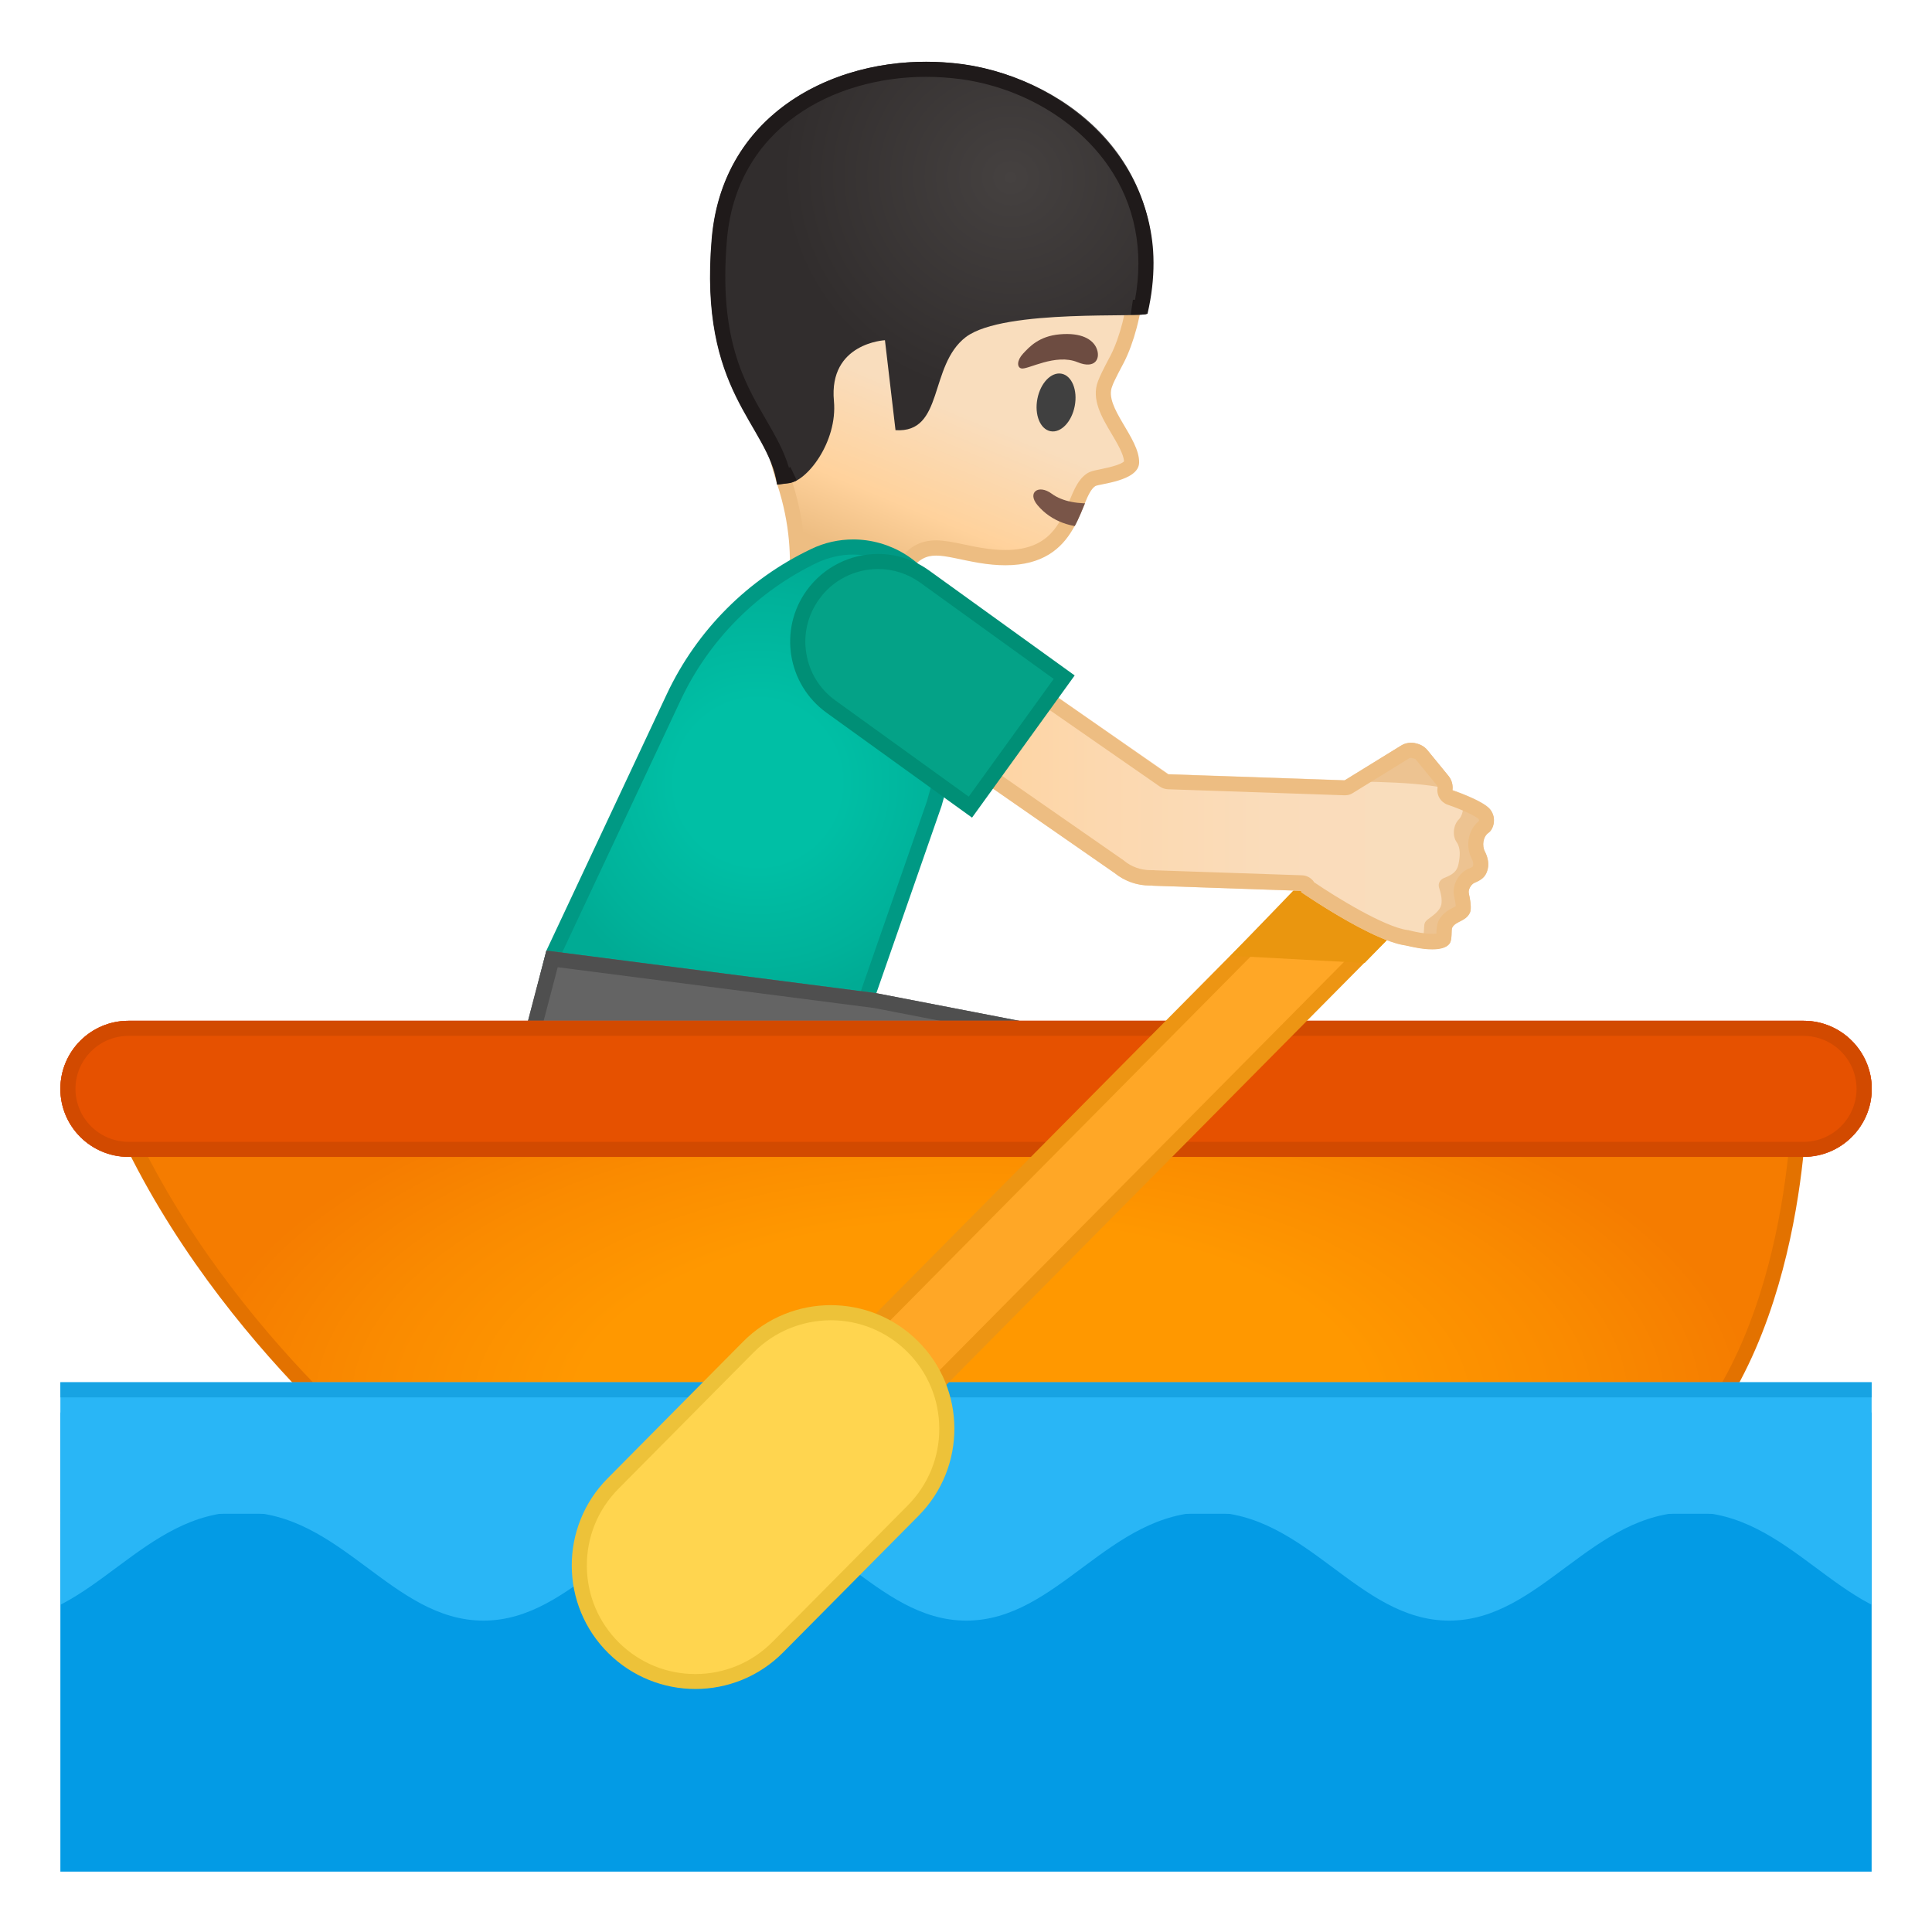 <svg width="128" height="128" style="enable-background:new 0 0 128 128;" xmlns="http://www.w3.org/2000/svg" xmlns:xlink="http://www.w3.org/1999/xlink">
  <g id="Layer_2">
    <g>
      <defs>
        <rect id="SVGID_1_" height="120" width="120" x="4" y="4"/>
      </defs>
      <clipPath id="SVGID_2_">
        <use style="overflow:visible;" xlink:href="#SVGID_1_"/>
      </clipPath>
      <g style="clip-path:url(#SVGID_2_);">
        <g>
          <g>
            <g>
              <g>
                <linearGradient id="SVGID_3_" gradientTransform="matrix(-0.923 -0.384 -0.384 0.923 -1295.562 -320.075)" gradientUnits="userSpaceOnUse" x1="-1385.251" x2="-1385.251" y1="-215.478" y2="-189.995">
                  <stop offset="0.55" style="stop-color:#F9DDBD"/>
                  <stop offset="0.831" style="stop-color:#FFD29C"/>
                  <stop offset="1" style="stop-color:#EDBD82"/>
                </linearGradient>
                <path d="M52.38,40.86c0.36-1.31,0.98-4.66-0.41-8.91c-0.24-0.73-0.45-1.49-0.66-2.26 c-0.53-1.93-1.07-3.92-2.15-5.77c-2.77-4.73,1.29-12.94,4.42-15.83c2.46-2.27,5.7-2.75,7.97-2.75 c2.29,0,4.74,0.5,6.89,1.4c4.88,2.06,7.31,6.36,6.84,12.11c-0.15,1.82-0.62,3.66-1.26,4.92l-0.06,0.12 c-0.32,0.6-0.66,1.25-0.75,1.56c-0.38,0.92,0.25,1.99,0.87,3.02c0.45,0.76,0.92,1.55,0.9,2.17 c-0.02,0.54-1.46,0.84-2,0.95c-0.36,0.07-0.54,0.11-0.68,0.21c-0.44,0.29-0.67,0.86-0.96,1.58 c-0.65,1.59-1.47,3.57-4.71,3.57c-0.52,0-1.09-0.05-1.69-0.16c-0.44-0.08-0.84-0.16-1.2-0.24 c-0.64-0.14-1.2-0.25-1.7-0.25c-0.88,0-1.53,0.37-2.09,1.2c-0.04,0.05-0.06,0.11-0.08,0.17l-0.89,4.05L52.38,40.86z" style="fill:url(#SVGID_3_);"/>
                <path d="M61.56,5.84L61.56,5.84c2.23,0,4.61,0.49,6.69,1.37c6.3,2.66,6.8,8.42,6.54,11.61 c-0.14,1.76-0.6,3.53-1.21,4.73l-0.07,0.13c-0.38,0.71-0.65,1.26-0.77,1.59c-0.45,1.18,0.26,2.39,0.9,3.46 c0.38,0.64,0.81,1.37,0.83,1.84c-0.17,0.17-0.71,0.35-1.61,0.53c-0.41,0.08-0.64,0.13-0.86,0.28 c-0.56,0.38-0.83,1.04-1.15,1.8c-0.63,1.53-1.34,3.26-4.25,3.26c-0.49,0-1.03-0.05-1.61-0.15 c-0.44-0.07-0.83-0.16-1.18-0.23c-0.67-0.14-1.25-0.26-1.8-0.26c-1.05,0-1.85,0.45-2.51,1.42 c-0.07,0.11-0.12,0.22-0.15,0.35l-0.79,3.6L53,40.44c0.36-1.63,0.71-4.78-0.55-8.64c-0.23-0.71-0.43-1.45-0.65-2.24 c-0.53-1.96-1.09-3.98-2.2-5.89c-2.64-4.52,1.3-12.41,4.33-15.21C56.27,6.3,59.37,5.84,61.56,5.84 M61.56,4.84 c-3.1,0-6.12,0.86-8.31,2.88c-3.27,3.02-7.46,11.41-4.51,16.45c1.49,2.54,1.95,5.44,2.76,7.94 c1.73,5.29,0.23,9.17,0.23,9.17l7.62,1.01l0.99-4.5c0.51-0.74,1.02-0.98,1.68-0.98c0.71,0,1.59,0.27,2.82,0.48 c0.65,0.11,1.24,0.16,1.77,0.16c5,0,4.86-4.5,5.95-5.24c0.24-0.16,2.87-0.32,2.91-1.55c0.05-1.63-2.34-3.69-1.79-5.05 c0.11-0.36,0.71-1.45,0.79-1.61c0.64-1.26,1.16-3.14,1.32-5.11c0.44-5.42-1.65-10.3-7.15-12.62 C66.48,5.37,63.99,4.84,61.56,4.84L61.56,4.84z" style="fill:#EDBD82;"/>
              </g>
              <g>
                <radialGradient id="SVGID_4_" cx="-1435.591" cy="-148.79" gradientTransform="matrix(-1.013 -0.23 -0.227 0.974 -1421.071 -173.502)" gradientUnits="userSpaceOnUse" r="14.631">
                  <stop offset="0" style="stop-color:#454140"/>
                  <stop offset="1" style="stop-color:#312D2D"/>
                </radialGradient>
                <path d="M59.33,28.5l-0.7-5.96c0,0-3.74,0.18-3.38,4.03c0.25,2.71-1.82,5.39-3.05,5.45 l-0.72,0.09c-0.6-4.07-5.21-6.03-4.33-16.3c0.76-8.91,9.26-12.6,16.68-11.54c7.11,1.01,14.33,6.97,12.14,16.5 c-0.08,0.33-9.43-0.36-11.98,1.56C61.51,24.23,62.57,28.71,59.33,28.5z" style="fill:url(#SVGID_4_);"/>
              </g>
              <g>
                <defs>
                  <path id="SVGID_7_" d="M53.6,21.33l-1.28,9.51l0.47,0.99c0,0-0.4,0.17-0.57,0.18l-0.72,0.09c-0.6-4.07-5.21-6.03-4.33-16.3 c0.76-8.91,9.26-12.6,16.68-11.54c7.11,1.01,14.38,7.33,12.18,16.54c-0.02,0.07-1.12,0.05-1.12,0.05l0.23-1.53l-10.95-0.49 L53.6,21.33z"/>
                </defs>
                <clipPath id="SVGID_8_">
                  <use style="overflow:visible;" xlink:href="#SVGID_7_"/>
                </clipPath>
                <g style="clip-path:url(#SVGID_8_);">
                  <path d="M61.36,5.09L61.36,5.09c0.79,0,1.58,0.06,2.35,0.16c4.01,0.57,7.65,2.73,9.75,5.79 c1.74,2.53,2.33,5.57,1.74,8.82c-0.35,0.01-0.81,0.01-1.24,0.02c-4.29,0.04-8.64,0.21-10.55,1.65 c-1.33,1.01-1.83,2.56-2.23,3.8c-0.37,1.15-0.61,1.73-0.98,2l-0.57-4.91l-0.11-0.93l-0.93,0.05 c-0.08,0-2.07,0.12-3.34,1.58c-0.79,0.91-1.12,2.1-0.99,3.54c0.19,2.09-1.32,4.05-1.99,4.33 c-0.33-1.13-0.91-2.13-1.51-3.17c-1.48-2.54-3.15-5.43-2.6-11.92C48.79,8.43,55.24,5.09,61.36,5.09 M61.36,4.09 c-6.72,0-13.52,3.79-14.2,11.72c-0.87,10.27,3.74,12.24,4.33,16.3l0.72-0.09c1.22-0.06,3.3-2.74,3.05-5.45 c-0.36-3.84,3.38-4.03,3.38-4.03l0.7,5.96c0.07,0,0.14,0.01,0.21,0.01c2.98,0,2.02-4.32,4.46-6.18 c2.54-1.93,11.94-1.23,12.02-1.56c2.18-9.41-5.07-15.5-12.18-16.51C63.03,4.15,62.19,4.09,61.36,4.09L61.36,4.09z" style="fill:#1F1A1A;"/>
                </g>
              </g>
            </g>
            <path d="M69.31,31l2.49,1.03c0,0-0.55,1.12-0.82,1.57c-1.44,2.43-3.88,4.77-8.44,3.37 c-0.41-0.13,3.65-5.34,3.65-5.34L69.31,31z" style="fill:none;"/>
            <g>
              <defs>
                <path id="SVGID_9_" d="M53.25,7.73c3.92-3.62,10.48-3.51,15.4-1.44c6.8,2.87,8.72,9.11,6.75,16.01c0,0-1.14,2.79-1.51,4 c-0.95,2.33,1.19,2.31,1.25,4.23c0.06,1.81-2.33,1.53-2.57,1.69c-1.21,0.82-0.91,6.24-7.73,5.08c-2.38-0.4-3.45-1.04-4.5,0.5 l-2.22,4.38l-6.39-0.89c0,0,1.34-9.69-3-17.11C45.79,19.14,49.98,10.74,53.25,7.73z"/>
              </defs>
              <clipPath id="SVGID_10_">
                <use style="overflow:visible;" xlink:href="#SVGID_9_"/>
              </clipPath>
              <g style="clip-path:url(#SVGID_10_);">
                <path d="M76.3,33.42c-2,1.74-5.7,2.27-7.56,0.05c-0.71-0.84,0.06-1.41,0.94-0.76 c1.43,1.06,4.42,0.71,5.69-0.38C76.2,31.61,77.13,32.7,76.3,33.42L76.3,33.42z" style="fill:#795548;"/>
              </g>
            </g>
          </g>
          <ellipse cx="69.98" cy="26.67" rx="1.94" ry="1.26" style="fill:#404040;" transform="matrix(0.189 -0.982 0.982 0.189 30.55 90.344)"/>
          <path d="M71.4,24c1.19,0.49,1.56-0.29,1.22-0.99c-0.25-0.51-0.95-0.99-2.41-0.86 c-1.38,0.12-2.02,0.84-2.43,1.28c-0.41,0.44-0.42,0.91-0.11,0.98C68.08,24.51,69.93,23.39,71.4,24z" style="fill:#6D4C41;"/>
        </g>
      </g>
      <g id="XMLID_428_" style="clip-path:url(#SVGID_2_);">
        <radialGradient id="SVGID_13_" cx="50.208" cy="51.836" gradientUnits="userSpaceOnUse" r="14.87">
          <stop offset="0.364" style="stop-color:#00BFA5"/>
          <stop offset="0.812" style="stop-color:#00B29A"/>
          <stop offset="1" style="stop-color:#00AB94"/>
        </radialGradient>
        <path d="M36.1,65.44l0.59-2.34l7.95-16.9c1.92-4.09,5.23-7.42,9.31-9.36 c0.82-0.39,1.69-0.59,2.59-0.59c2.29,0,4.42,1.33,5.41,3.39l2.38,4.94l-2.44,8.69l-4.31,12.37l-0.42,1.79L36.1,65.44z" style="fill:url(#SVGID_13_);"/>
        <path d="M56.53,36.74L56.53,36.74c2.1,0,4.05,1.22,4.96,3.11l2.3,4.77l-2.38,8.47L57.1,65.47 c-0.01,0.03-0.02,0.07-0.03,0.1l-0.31,1.32L36.72,65l0.43-1.69l7.94-16.91c1.87-3.99,5.09-7.23,9.07-9.13 C54.91,36.93,55.71,36.74,56.53,36.74 M56.53,35.74c-0.94,0-1.9,0.2-2.8,0.64c-4.14,1.97-7.54,5.33-9.55,9.6L36.2,62.98 l-0.73,2.91l22.08,2.08l0.51-2.17l4.32-12.4l2.49-8.87l-2.46-5.11C61.27,37.1,58.95,35.74,56.53,35.74L56.53,35.74z" style="fill:#009984;"/>
      </g>
      <polygon id="XMLID_427_" points="34.64,68.94 36.2,62.98 58.05,65.8 74.29,68.94 74.29,72.73 34.64,72.73 " style="clip-path:url(#SVGID_2_);fill:#646464;"/>
      <g id="XMLID_425_" style="clip-path:url(#SVGID_2_);">
        <path d="M36.95,64.08l20.94,2.7l15.4,2.98v1.97H35.64v-2.66L36.95,64.08 M36.2,62.98l-1.56,5.96v3.79 h39.65v-3.79L58.05,65.8L36.2,62.98L36.2,62.98z" style="fill:#4F4F4F;"/>
      </g>
      <g style="clip-path:url(#SVGID_2_);">
        <radialGradient id="XMLID_2_" cx="64.383" cy="92.888" gradientTransform="matrix(1 0 0 0.461 0 50.117)" gradientUnits="userSpaceOnUse" r="52.144">
          <stop offset="0.5" style="stop-color:#FF9800"/>
          <stop offset="0.765" style="stop-color:#FA8B00"/>
          <stop offset="0.995" style="stop-color:#F57C00"/>
        </radialGradient>
        <path id="XMLID_424_" d="M7.61,73.15h111.59 c0,0-0.13,17.86-10.14,24.98h-81.9C27.16,98.13,13.96,88.22,7.61,73.15z" style="fill:url(#XMLID_2_);stroke:#E37200;stroke-miterlimit:10;"/>
        <path id="XMLID_423_" d="M119.49,76.64H8.51C6.02,76.64,4,74.63,4,72.14v0c0-2.49,2.02-4.51,4.51-4.51 h110.99c2.49,0,4.51,2.02,4.51,4.51v0C124,74.63,121.98,76.64,119.49,76.64z" style="fill:#DB5E2C;"/>
        <path id="XMLID_422_" d="M119.49,76.64H8.51C6.02,76.64,4,74.63,4,72.14v0c0-2.49,2.02-4.51,4.51-4.51 h110.99c2.49,0,4.51,2.02,4.51,4.51v0C124,74.63,121.98,76.64,119.49,76.64z" style="fill:#E65100;"/>
        <g id="XMLID_420_">
          <path d="M119.49,68.63c1.93,0,3.51,1.57,3.51,3.51c0,1.93-1.57,3.51-3.51,3.51H8.51 C6.57,75.64,5,74.07,5,72.14c0-1.93,1.57-3.51,3.51-3.51H119.49 M119.49,67.63H8.51C6.02,67.63,4,69.65,4,72.14 c0,2.49,2.02,4.51,4.51,4.51h110.99c2.49,0,4.51-2.02,4.51-4.51C124,69.65,121.98,67.63,119.49,67.63L119.49,67.63z" style="fill:#D24A00;"/>
        </g>
      </g>
      <rect id="XMLID_419_" height="34.42" style="clip-path:url(#SVGID_2_);fill:#039BE5;" width="127.93" x="0" y="93.58"/>
      <g id="XMLID_409_" style="clip-path:url(#SVGID_2_);">
        <g id="XMLID_413_">
          <path id="XMLID_418_" d="M0.03,107.36c6.06,0,9.43-7.19,16-7.19h-16V107.36z" style="fill:#29B6F6;"/>
          <path id="XMLID_417_" d="M16.03,100.18c6.57,0,9.93,7.19,16,7.19s9.43-7.19,16-7.19h-16H16.03z" style="fill:#29B6F6;"/>
          <path id="XMLID_416_" d="M48.02,100.18c6.57,0,9.93,7.19,16,7.19c6.06,0,9.43-7.19,16-7.19h-16H48.02z" style="fill:#29B6F6;"/>
          <path id="XMLID_415_" d="M80.01,100.18c6.57,0,9.93,7.19,16,7.19c6.06,0,9.43-7.19,16-7.19h-16H80.01z" style="fill:#29B6F6;"/>
          <path id="XMLID_414_" d="M112,100.18c6.57,0,9.93,7.19,16,7.19v-7.19H112z" style="fill:#29B6F6;"/>
        </g>
        <rect id="XMLID_412_" height="8.71" style="fill:#29B6F6;" width="128" x="0" y="91.58"/>
        <g id="XMLID_410_">
          <path d="M127,92.58V127H1V92.58H127 M128,91.58H0V128h128V91.58L128,91.58z" style="fill:#17A3E3;"/>
        </g>
      </g>
      <g id="XMLID_407_" style="clip-path:url(#SVGID_2_);">
        <rect height="5.65" style="fill:#FFA726;" transform="matrix(0.704 -0.711 0.711 0.704 -30.517 75.505)" width="47.99" x="51.27" y="71.52"/>
        <path d="M90.15,56.01l3.3,3.27L60.38,92.67l-3.3-3.27L90.15,56.01 M90.14,54.6L55.66,89.41l4.72,4.68 l34.48-34.81L90.14,54.6L90.14,54.6z" style="fill:#ED9513;"/>
      </g>
      <polygon id="XMLID_406_" points="90.41,63.8 81.53,63.32 91.39,53.08 96.66,57.37 " style="clip-path:url(#SVGID_2_);fill:#EA960F;"/>
      <g id="XMLID_404_" style="clip-path:url(#SVGID_2_);">
        <path d="M46.08,111.41c-2.04,0-3.96-0.79-5.41-2.23c-3.01-2.98-3.04-7.86-0.05-10.88l8.97-9.05 c1.46-1.47,3.4-2.28,5.46-2.28c2.04,0,3.96,0.79,5.41,2.23c3.01,2.98,3.04,7.86,0.05,10.88l-8.97,9.05 C50.09,110.6,48.14,111.41,46.08,111.41z" style="fill:#FFD54F;"/>
        <path d="M55.04,87.47L55.04,87.47c1.91,0,3.7,0.74,5.06,2.08c1.36,1.35,2.12,3.15,2.13,5.08 c0.01,1.92-0.73,3.73-2.08,5.1l-8.97,9.05c-1.36,1.37-3.18,2.13-5.11,2.13c-1.91,0-3.7-0.74-5.06-2.08 c-1.36-1.35-2.12-3.15-2.13-5.08c-0.01-1.92,0.73-3.73,2.08-5.1l8.97-9.05C51.29,88.23,53.11,87.48,55.04,87.47 M55.04,86.47 c-2.11,0-4.22,0.81-5.82,2.43l-8.97,9.05c-3.18,3.21-3.16,8.4,0.06,11.58v0c1.6,1.58,3.68,2.37,5.76,2.37 c2.11,0,4.22-0.81,5.82-2.43l8.97-9.05c3.18-3.21,3.16-8.4-0.06-11.58v0C59.21,87.26,57.13,86.47,55.04,86.47L55.04,86.47z" style="fill:#EDC239;"/>
      </g>
      <g style="clip-path:url(#SVGID_2_);">
        <line style="fill:none;" x1="98.2" x2="96.51" y1="55.83" y2="55.14"/>
        <g id="XMLID_402_">
          <path d="M88.42,53.59L88.42,53.59c-0.36-0.59-0.18-1.36,0.41-1.73l4.01-2.47 c0.59-0.36,1.36-0.18,1.73,0.41v0c0.36,0.59,0.18,1.36-0.41,1.73L90.14,54C89.55,54.37,88.78,54.18,88.42,53.59z" style="fill:#EDC391;"/>
        </g>
        <g id="XMLID_400_">
          <path d="M95.78,53.16L95.78,53.16c-0.54,0.44-1.33,0.36-1.76-0.18l-1.39-1.7 c-0.44-0.54-0.36-1.33,0.18-1.76v0c0.54-0.44,1.33-0.36,1.76,0.18l1.39,1.7C96.4,51.93,96.32,52.72,95.78,53.16z" style="fill:#EDC391;"/>
        </g>
      </g>
      <g style="clip-path:url(#SVGID_2_);">
        <path d="M90.75,53.29l-1.69,5.89l3.7,3.34c0,0,2.68,0.82,3.28-0.03c0.2-0.28,0.08-0.9,0.18-1.07 c0.25-0.43,0.88-0.39,1.16-0.96c0.14-0.28,0.01-0.93-0.07-1.3c-0.05-0.24,0.15-0.59,0.37-0.69c0.48-0.2,0.72-0.39,0.85-0.79 c0.14-0.41,0.06-0.86-0.15-1.27c-0.21-0.4-0.13-1,0.24-1.26c0.32-0.22,0.56-0.96,0.11-1.53c-0.5-0.63-2.77-1.37-2.77-1.37 L90.75,53.29z" style="fill:#EDC391;"/>
      </g>
      <linearGradient id="SVGID_14_" gradientUnits="userSpaceOnUse" x1="61.764" x2="96.935" y1="53.006" y2="53.006">
        <stop offset="0" style="stop-color:#FFD29C"/>
        <stop offset="0.024" style="stop-color:#FFD39E"/>
        <stop offset="0.316" style="stop-color:#FCD8AF"/>
        <stop offset="0.629" style="stop-color:#FADCBA"/>
        <stop offset="1" style="stop-color:#F9DDBD"/>
      </linearGradient>
      <path d="M96.65,54.29c0.2-0.19,0.45-0.78,0.15-1.52 c-0.37-0.91-5.45-0.99-7.5-0.99l0-0.08l-11.88-0.41l-11.42-7.93l-4.23,6.09l12.08,8.39c0.69,0.56,1.57,0.87,2.52,0.83l0,0.01 l9.86,0.34l-0.02,0.08c0,0,7.28,5.04,8.05,3.13c0.06-0.15,0.09-0.68,0.1-0.9c0.01-0.25,0.15-0.36,0.36-0.51 c0.33-0.24,0.7-0.54,0.77-0.88s-0.03-0.78-0.15-1.14c-0.08-0.25,0.06-0.52,0.31-0.62c0.54-0.22,0.88-0.39,0.99-0.98 c0.09-0.47,0.14-1.01-0.13-1.4C96.2,55.37,96.29,54.64,96.65,54.29z" style="clip-path:url(#SVGID_2_);fill:url(#SVGID_14_);"/>
      <g style="clip-path:url(#SVGID_2_);">
        <path d="M66.24,44.75l10.6,7.36c0.16,0.11,0.34,0.17,0.54,0.18l11.7,0.4c0.01,0,0.02,0,0.03,0 c0.19,0,0.37-0.05,0.52-0.15l3.73-2.3c0.02-0.01,0.05-0.03,0.11-0.03c0.02,0,0.04,0,0.06,0.01l0.01,0 c0.01,0,0.02,0.01,0.02,0.01c0.03,0.01,0.06,0.02,0.09,0.02c0.05,0.01,0.12,0.03,0.15,0.07l1.39,1.7 c0.04,0.05,0.06,0.12,0.05,0.2c-0.07,0.47,0.21,0.93,0.66,1.09c1.27,0.44,1.93,0.82,2.06,0.95c0.04,0.05,0.03,0.11,0.02,0.14 c-0.7,0.55-0.91,1.64-0.48,2.48c0.1,0.19,0.13,0.37,0.09,0.49c-0.01,0.03-0.02,0.05-0.02,0.05c-0.01,0.01-0.06,0.05-0.26,0.13 c-0.69,0.28-1.13,1.12-0.97,1.83c0.08,0.35,0.1,0.55,0.11,0.66c-0.05,0.03-0.12,0.06-0.17,0.09c-0.26,0.13-0.66,0.34-0.92,0.78 c-0.17,0.29-0.18,0.59-0.19,0.86c0,0.02,0,0.05,0,0.08c-0.07,0.01-0.16,0.02-0.28,0.02c-0.53,0-1.18-0.14-1.52-0.23 c-0.04-0.01-0.07-0.02-0.11-0.02c-1.53-0.2-4.76-2.19-6.2-3.17c-0.01-0.01-0.02-0.02-0.02-0.04c-0.18-0.25-0.47-0.41-0.78-0.42 l-9.74-0.33c-0.05-0.01-0.1-0.01-0.15-0.01c-0.01,0-0.03,0-0.04,0l-0.11,0c-0.63,0-1.25-0.22-1.73-0.61 c-0.02-0.02-0.04-0.03-0.06-0.05l-11.25-7.82L66.24,44.75 M65.99,43.36l-4.23,6.09l12.08,8.39c0.65,0.53,1.48,0.83,2.36,0.83 c0.05,0,0.1,0,0.15,0l0,0.01l9.86,0.34l-0.02,0.08c0,0,4.69,3.24,6.94,3.54c0.42,0.1,1.13,0.26,1.76,0.26 c0.5,0,0.95-0.1,1.15-0.38c0.2-0.28,0.08-0.9,0.18-1.07c0.25-0.43,0.88-0.39,1.16-0.96c0.14-0.28,0.01-0.93-0.07-1.3 c-0.05-0.24,0.15-0.59,0.37-0.69c0.48-0.2,0.72-0.39,0.85-0.79c0.14-0.41,0.06-0.86-0.15-1.27c-0.21-0.4-0.13-1,0.24-1.26 c0.32-0.22,0.56-0.96,0.11-1.53c-0.39-0.5-1.91-1.07-2.51-1.28c0.05-0.34-0.03-0.69-0.26-0.97l-1.39-1.7 c-0.19-0.23-0.45-0.36-0.72-0.42c-0.04-0.01-0.08-0.03-0.12-0.04c-0.01,0-0.02,0-0.03,0c-0.08-0.01-0.16-0.02-0.24-0.02 c-0.22,0-0.44,0.05-0.64,0.18l-3.73,2.3l-11.7-0.4L65.99,43.36L65.99,43.36z" style="fill:#EDBD82;"/>
      </g>
      <g id="XMLID_398_" style="clip-path:url(#SVGID_2_);">
        <path d="M55.06,46.82c-1.15-0.83-1.91-2.06-2.14-3.46s0.11-2.8,0.94-3.96c1-1.38,2.61-2.2,4.31-2.2 c1.12,0,2.19,0.35,3.1,1l9.23,6.66l-6.21,8.61L55.06,46.82z" style="fill:#04A287;"/>
        <path d="M58.17,37.7L58.17,37.7c1.01,0,1.98,0.31,2.81,0.91l8.83,6.37l-5.63,7.8l-8.83-6.37 c-1.04-0.75-1.73-1.86-1.93-3.13c-0.21-1.27,0.1-2.54,0.85-3.58C55.16,38.45,56.62,37.7,58.17,37.7 M58.17,36.7 c-1.8,0-3.58,0.84-4.72,2.41v0c-1.88,2.6-1.29,6.23,1.31,8.11l9.64,6.95l6.8-9.42l-9.64-6.95C60.53,37.06,59.35,36.7,58.17,36.7 L58.17,36.7z" style="fill:#008F76;"/>
      </g>
    </g>
  </g>
  <g id="Layer_3" style="display:none;">
    <g style="display:inline;">
      <g style="opacity:0.6;">
        <circle cx="-67" cy="-89.09" r="28" style="opacity:0.61;fill:none;stroke:#000000;stroke-width:0.263;stroke-miterlimit:10;"/>
        <line style="opacity:0.61;fill:none;stroke:#000000;stroke-width:0.25;stroke-miterlimit:10;" x1="-47" x2="-47" y1="-153.09" y2="-25.09"/>
        <line style="opacity:0.61;fill:none;stroke:#000000;stroke-width:0.25;stroke-miterlimit:10;" x1="-87" x2="-87" y1="-153.09" y2="-25.09"/>
        <line style="opacity:0.61;fill:none;stroke:#000000;stroke-width:0.25;stroke-miterlimit:10;" x1="-67" x2="-67" y1="-153.09" y2="-25.09"/>
        <line style="opacity:0.61;fill:none;stroke:#000000;stroke-width:0.25;stroke-miterlimit:10;" x1="-3" x2="-131" y1="-89.09" y2="-89.09"/>
        <line style="opacity:0.61;fill:none;stroke:#000000;stroke-width:0.25;stroke-miterlimit:10;" x1="-3" x2="-131" y1="-109.09" y2="-109.09"/>
        <line style="opacity:0.61;fill:none;stroke:#000000;stroke-width:0.25;stroke-miterlimit:10;" x1="-3" x2="-131" y1="-69.34" y2="-69.34"/>
        <line style="opacity:0.61;fill:none;stroke:#000000;stroke-width:0.25;stroke-miterlimit:10;" x1="-3" x2="-131" y1="-25.09" y2="-153.09"/>
        <line style="opacity:0.61;fill:none;stroke:#000000;stroke-width:0.25;stroke-miterlimit:10;" x1="-131" x2="-3" y1="-25.09" y2="-153.09"/>
        <g style="opacity:0.61;">
          <path d="M-67-148.83c32.94,0,59.74,26.8,59.74,59.74S-34.06-29.34-67-29.34s-59.74-26.8-59.74-59.74S-99.94-148.83-67-148.83 M-67-149.09c-33.14,0-60,26.86-60,60s26.86,60,60,60s60-26.86,60-60S-33.86-149.09-67-149.09L-67-149.09z"/>
        </g>
        <path d="M-23.03-37.12h-87.94 c-4.42,0-8.03-3.61-8.03-8.03v-87.91c0-4.42,3.61-8.03,8.03-8.03h87.94c4.42,0,8.03,3.61,8.03,8.03v87.91 C-15-40.73-18.61-37.12-23.03-37.12z" style="opacity:0.61;fill:none;stroke:#000000;stroke-width:0.258;stroke-miterlimit:10;"/>
        <path d="M-31-29.09h-72 c-4.4,0-8-3.6-8-8v-104c0-4.4,3.6-8,8-8h72c4.4,0,8,3.6,8,8v104C-23-32.69-26.6-29.09-31-29.09z" style="opacity:0.61;fill:none;stroke:#000000;stroke-width:0.263;stroke-miterlimit:10;"/>
        <path d="M-17.23-45.09h-99.54 c-5.63,0-10.23-4.6-10.23-10.23v-67.48c0-5.63,4.6-10.23,10.23-10.23h99.54c5.63,0,10.23,4.6,10.23,10.23v67.48 C-7-49.69-11.6-45.09-17.23-45.09z" style="opacity:0.61;fill:none;stroke:#000000;stroke-width:0.263;stroke-miterlimit:10;"/>
      </g>
      <g>
        <g style="opacity:0.2;">
          <defs>
            <rect id="SVGID_6_" height="128" style="opacity:0.2;" width="128" x="-131" y="-153.09"/>
          </defs>
          <clipPath id="SVGID_15_">
            <use style="overflow:visible;" xlink:href="#SVGID_6_"/>
          </clipPath>
          <g style="clip-path:url(#SVGID_15_);">
            <g>
              <line style="fill:none;stroke:#000000;stroke-width:0.25;stroke-miterlimit:10;" x1="-159" x2="-159" y1="6.91" y2="-185.09"/>
              <line style="fill:none;stroke:#000000;stroke-width:0.25;stroke-miterlimit:10;" x1="-155" x2="-155" y1="6.91" y2="-185.09"/>
              <line style="fill:none;stroke:#000000;stroke-width:0.25;stroke-miterlimit:10;" x1="-151" x2="-151" y1="6.91" y2="-185.09"/>
              <line style="fill:none;stroke:#000000;stroke-width:0.25;stroke-miterlimit:10;" x1="-147" x2="-147" y1="6.91" y2="-185.09"/>
              <line style="fill:none;stroke:#000000;stroke-width:0.25;stroke-miterlimit:10;" x1="-143" x2="-143" y1="6.91" y2="-185.09"/>
              <line style="fill:none;stroke:#000000;stroke-width:0.25;stroke-miterlimit:10;" x1="-139" x2="-139" y1="6.91" y2="-185.09"/>
              <line style="fill:none;stroke:#000000;stroke-width:0.25;stroke-miterlimit:10;" x1="-135" x2="-135" y1="6.91" y2="-185.09"/>
              <line style="fill:none;stroke:#000000;stroke-width:0.25;stroke-miterlimit:10;" x1="-131" x2="-131" y1="6.91" y2="-185.09"/>
              <line style="fill:none;stroke:#000000;stroke-width:0.25;stroke-miterlimit:10;" x1="-127" x2="-127" y1="6.91" y2="-185.09"/>
              <line style="fill:none;stroke:#000000;stroke-width:0.25;stroke-miterlimit:10;" x1="-123" x2="-123" y1="6.91" y2="-185.09"/>
              <line style="fill:none;stroke:#000000;stroke-width:0.25;stroke-miterlimit:10;" x1="-119" x2="-119" y1="6.91" y2="-185.09"/>
              <line style="fill:none;stroke:#000000;stroke-width:0.25;stroke-miterlimit:10;" x1="-115" x2="-115" y1="6.91" y2="-185.09"/>
              <line style="fill:none;stroke:#000000;stroke-width:0.25;stroke-miterlimit:10;" x1="-111" x2="-111" y1="6.91" y2="-185.09"/>
              <line style="fill:none;stroke:#000000;stroke-width:0.25;stroke-miterlimit:10;" x1="-107" x2="-107" y1="6.91" y2="-185.09"/>
              <line style="fill:none;stroke:#000000;stroke-width:0.25;stroke-miterlimit:10;" x1="-103" x2="-103" y1="6.91" y2="-185.09"/>
              <line style="fill:none;stroke:#000000;stroke-width:0.25;stroke-miterlimit:10;" x1="-99" x2="-99" y1="6.91" y2="-185.09"/>
              <line style="fill:none;stroke:#000000;stroke-width:0.25;stroke-miterlimit:10;" x1="-95" x2="-95" y1="6.91" y2="-185.09"/>
              <line style="fill:none;stroke:#000000;stroke-width:0.25;stroke-miterlimit:10;" x1="-91" x2="-91" y1="6.91" y2="-185.09"/>
              <line style="fill:none;stroke:#000000;stroke-width:0.25;stroke-miterlimit:10;" x1="-87" x2="-87" y1="6.91" y2="-185.09"/>
              <line style="fill:none;stroke:#000000;stroke-width:0.25;stroke-miterlimit:10;" x1="-83" x2="-83" y1="6.91" y2="-185.09"/>
              <line style="fill:none;stroke:#000000;stroke-width:0.25;stroke-miterlimit:10;" x1="-79" x2="-79" y1="6.91" y2="-185.09"/>
              <line style="fill:none;stroke:#000000;stroke-width:0.25;stroke-miterlimit:10;" x1="-75" x2="-75" y1="6.91" y2="-185.09"/>
              <line style="fill:none;stroke:#000000;stroke-width:0.25;stroke-miterlimit:10;" x1="-71" x2="-71" y1="6.91" y2="-185.09"/>
              <line style="fill:none;stroke:#000000;stroke-width:0.25;stroke-miterlimit:10;" x1="-67" x2="-67" y1="6.91" y2="-185.09"/>
              <line style="fill:none;stroke:#000000;stroke-width:0.25;stroke-miterlimit:10;" x1="-63" x2="-63" y1="6.91" y2="-185.09"/>
              <line style="fill:none;stroke:#000000;stroke-width:0.25;stroke-miterlimit:10;" x1="-59" x2="-59" y1="6.91" y2="-185.09"/>
              <line style="fill:none;stroke:#000000;stroke-width:0.25;stroke-miterlimit:10;" x1="-55" x2="-55" y1="6.91" y2="-185.09"/>
              <line style="fill:none;stroke:#000000;stroke-width:0.25;stroke-miterlimit:10;" x1="-51" x2="-51" y1="6.91" y2="-185.09"/>
              <line style="fill:none;stroke:#000000;stroke-width:0.25;stroke-miterlimit:10;" x1="-47" x2="-47" y1="6.91" y2="-185.09"/>
              <line style="fill:none;stroke:#000000;stroke-width:0.25;stroke-miterlimit:10;" x1="-43" x2="-43" y1="6.91" y2="-185.09"/>
              <line style="fill:none;stroke:#000000;stroke-width:0.25;stroke-miterlimit:10;" x1="-39" x2="-39" y1="6.91" y2="-185.09"/>
              <line style="fill:none;stroke:#000000;stroke-width:0.25;stroke-miterlimit:10;" x1="-35" x2="-35" y1="6.91" y2="-185.09"/>
              <line style="fill:none;stroke:#000000;stroke-width:0.25;stroke-miterlimit:10;" x1="-31" x2="-31" y1="6.91" y2="-185.09"/>
              <line style="fill:none;stroke:#000000;stroke-width:0.25;stroke-miterlimit:10;" x1="-27" x2="-27" y1="6.91" y2="-185.09"/>
              <line style="fill:none;stroke:#000000;stroke-width:0.25;stroke-miterlimit:10;" x1="-23" x2="-23" y1="6.91" y2="-185.09"/>
              <line style="fill:none;stroke:#000000;stroke-width:0.25;stroke-miterlimit:10;" x1="-19" x2="-19" y1="6.91" y2="-185.09"/>
              <line style="fill:none;stroke:#000000;stroke-width:0.25;stroke-miterlimit:10;" x1="-15" x2="-15" y1="6.91" y2="-185.09"/>
              <line style="fill:none;stroke:#000000;stroke-width:0.25;stroke-miterlimit:10;" x1="-11" x2="-11" y1="6.91" y2="-185.09"/>
              <line style="fill:none;stroke:#000000;stroke-width:0.25;stroke-miterlimit:10;" x1="-7" x2="-7" y1="6.91" y2="-185.09"/>
              <line style="fill:none;stroke:#000000;stroke-width:0.25;stroke-miterlimit:10;" x1="-3" x2="-3" y1="6.91" y2="-185.09"/>
              <line style="fill:none;stroke:#000000;stroke-width:0.25;stroke-miterlimit:10;" x1="1" x2="1" y1="6.91" y2="-185.09"/>
              <line style="fill:none;stroke:#000000;stroke-width:0.25;stroke-miterlimit:10;" x1="5" x2="5" y1="6.91" y2="-185.09"/>
              <line style="fill:none;stroke:#000000;stroke-width:0.25;stroke-miterlimit:10;" x1="6" x2="6" y1="12.97" y2="-179.03"/>
              <line style="fill:none;stroke:#000000;stroke-width:0.25;stroke-miterlimit:10;" x1="13" x2="13" y1="6.91" y2="-185.09"/>
              <line style="fill:none;stroke:#000000;stroke-width:0.25;stroke-miterlimit:10;" x1="17" x2="17" y1="6.91" y2="-185.09"/>
              <line style="fill:none;stroke:#000000;stroke-width:0.25;stroke-miterlimit:10;" x1="21" x2="21" y1="6.91" y2="-185.09"/>
              <line style="fill:none;stroke:#000000;stroke-width:0.25;stroke-miterlimit:10;" x1="25" x2="25" y1="6.91" y2="-185.09"/>
            </g>
            <g>
              <line style="fill:none;stroke:#000000;stroke-width:0.25;stroke-miterlimit:10;" x1="-163" x2="29" y1="-181.09" y2="-181.09"/>
              <line style="fill:none;stroke:#000000;stroke-width:0.25;stroke-miterlimit:10;" x1="-163" x2="29" y1="-177.09" y2="-177.09"/>
              <line style="fill:none;stroke:#000000;stroke-width:0.25;stroke-miterlimit:10;" x1="-163" x2="29" y1="-173.09" y2="-173.09"/>
              <line style="fill:none;stroke:#000000;stroke-width:0.25;stroke-miterlimit:10;" x1="-163" x2="29" y1="-169.09" y2="-169.09"/>
              <line style="fill:none;stroke:#000000;stroke-width:0.25;stroke-miterlimit:10;" x1="-163" x2="29" y1="-165.09" y2="-165.09"/>
              <line style="fill:none;stroke:#000000;stroke-width:0.25;stroke-miterlimit:10;" x1="-163" x2="29" y1="-161.09" y2="-161.09"/>
              <line style="fill:none;stroke:#000000;stroke-width:0.25;stroke-miterlimit:10;" x1="-163" x2="29" y1="-157.09" y2="-157.09"/>
              <line style="fill:none;stroke:#000000;stroke-width:0.25;stroke-miterlimit:10;" x1="-163" x2="29" y1="-153.09" y2="-153.09"/>
              <line style="fill:none;stroke:#000000;stroke-width:0.25;stroke-miterlimit:10;" x1="-163" x2="29" y1="-149.09" y2="-149.09"/>
              <line style="fill:none;stroke:#000000;stroke-width:0.25;stroke-miterlimit:10;" x1="-163" x2="29" y1="-145.09" y2="-145.09"/>
              <line style="fill:none;stroke:#000000;stroke-width:0.25;stroke-miterlimit:10;" x1="-163" x2="29" y1="-141.09" y2="-141.09"/>
              <line style="fill:none;stroke:#000000;stroke-width:0.25;stroke-miterlimit:10;" x1="-163" x2="29" y1="-137.09" y2="-137.09"/>
              <line style="fill:none;stroke:#000000;stroke-width:0.25;stroke-miterlimit:10;" x1="-163" x2="29" y1="-133.09" y2="-133.09"/>
              <line style="fill:none;stroke:#000000;stroke-width:0.25;stroke-miterlimit:10;" x1="-163" x2="29" y1="-129.09" y2="-129.09"/>
              <line style="fill:none;stroke:#000000;stroke-width:0.25;stroke-miterlimit:10;" x1="-163" x2="29" y1="-125.09" y2="-125.09"/>
              <line style="fill:none;stroke:#000000;stroke-width:0.25;stroke-miterlimit:10;" x1="-163" x2="29" y1="-121.09" y2="-121.09"/>
              <line style="fill:none;stroke:#000000;stroke-width:0.25;stroke-miterlimit:10;" x1="-163" x2="29" y1="-117.09" y2="-117.09"/>
              <line style="fill:none;stroke:#000000;stroke-width:0.25;stroke-miterlimit:10;" x1="-163" x2="29" y1="-113.09" y2="-113.09"/>
              <line style="fill:none;stroke:#000000;stroke-width:0.25;stroke-miterlimit:10;" x1="-163" x2="29" y1="-109.09" y2="-109.09"/>
              <line style="fill:none;stroke:#000000;stroke-width:0.25;stroke-miterlimit:10;" x1="-163" x2="29" y1="-105.09" y2="-105.09"/>
              <line style="fill:none;stroke:#000000;stroke-width:0.25;stroke-miterlimit:10;" x1="-163" x2="29" y1="-101.09" y2="-101.09"/>
              <line style="fill:none;stroke:#000000;stroke-width:0.25;stroke-miterlimit:10;" x1="-163" x2="29" y1="-97.09" y2="-97.09"/>
              <line style="fill:none;stroke:#000000;stroke-width:0.25;stroke-miterlimit:10;" x1="-163" x2="29" y1="-93.09" y2="-93.09"/>
              <line style="fill:none;stroke:#000000;stroke-width:0.25;stroke-miterlimit:10;" x1="-163" x2="29" y1="-89.09" y2="-89.09"/>
              <line style="fill:none;stroke:#000000;stroke-width:0.25;stroke-miterlimit:10;" x1="-163" x2="29" y1="-85.09" y2="-85.09"/>
              <line style="fill:none;stroke:#000000;stroke-width:0.25;stroke-miterlimit:10;" x1="-163" x2="29" y1="-81.09" y2="-81.09"/>
              <line style="fill:none;stroke:#000000;stroke-width:0.25;stroke-miterlimit:10;" x1="-163" x2="29" y1="-77.09" y2="-77.09"/>
              <line style="fill:none;stroke:#000000;stroke-width:0.25;stroke-miterlimit:10;" x1="-163" x2="29" y1="-73.09" y2="-73.09"/>
              <line style="fill:none;stroke:#000000;stroke-width:0.25;stroke-miterlimit:10;" x1="-163" x2="29" y1="-69.09" y2="-69.09"/>
              <line style="fill:none;stroke:#000000;stroke-width:0.25;stroke-miterlimit:10;" x1="-163" x2="29" y1="-65.09" y2="-65.09"/>
              <line style="fill:none;stroke:#000000;stroke-width:0.25;stroke-miterlimit:10;" x1="-163" x2="29" y1="-61.09" y2="-61.09"/>
              <line style="fill:none;stroke:#000000;stroke-width:0.25;stroke-miterlimit:10;" x1="-163" x2="29" y1="-57.09" y2="-57.09"/>
              <line style="fill:none;stroke:#000000;stroke-width:0.25;stroke-miterlimit:10;" x1="-163" x2="29" y1="-53.09" y2="-53.09"/>
              <line style="fill:none;stroke:#000000;stroke-width:0.25;stroke-miterlimit:10;" x1="-163" x2="29" y1="-49.09" y2="-49.09"/>
              <line style="fill:none;stroke:#000000;stroke-width:0.25;stroke-miterlimit:10;" x1="-163" x2="29" y1="-45.09" y2="-45.09"/>
              <line style="fill:none;stroke:#000000;stroke-width:0.25;stroke-miterlimit:10;" x1="-163" x2="29" y1="-41.09" y2="-41.09"/>
              <line style="fill:none;stroke:#000000;stroke-width:0.25;stroke-miterlimit:10;" x1="-163" x2="29" y1="-37.09" y2="-37.09"/>
              <line style="fill:none;stroke:#000000;stroke-width:0.25;stroke-miterlimit:10;" x1="-163" x2="29" y1="-33.09" y2="-33.09"/>
              <line style="fill:none;stroke:#000000;stroke-width:0.25;stroke-miterlimit:10;" x1="-163" x2="29" y1="-29.09" y2="-29.09"/>
              <line style="fill:none;stroke:#000000;stroke-width:0.25;stroke-miterlimit:10;" x1="-163" x2="29" y1="-25.09" y2="-25.09"/>
              <line style="fill:none;stroke:#000000;stroke-width:0.25;stroke-miterlimit:10;" x1="-163" x2="29" y1="-21.09" y2="-21.09"/>
              <line style="fill:none;stroke:#000000;stroke-width:0.25;stroke-miterlimit:10;" x1="-163" x2="29" y1="-17.09" y2="-17.09"/>
              <line style="fill:none;stroke:#000000;stroke-width:0.25;stroke-miterlimit:10;" x1="-163" x2="29" y1="-13.09" y2="-13.09"/>
              <line style="fill:none;stroke:#000000;stroke-width:0.25;stroke-miterlimit:10;" x1="-163" x2="29" y1="-9.09" y2="-9.09"/>
              <line style="fill:none;stroke:#000000;stroke-width:0.25;stroke-miterlimit:10;" x1="-163" x2="29" y1="-5.09" y2="-5.09"/>
              <line style="fill:none;stroke:#000000;stroke-width:0.25;stroke-miterlimit:10;" x1="-163" x2="29" y1="-1.09" y2="-1.09"/>
              <line style="fill:none;stroke:#000000;stroke-width:0.25;stroke-miterlimit:10;" x1="-163" x2="29" y1="2.91" y2="2.91"/>
            </g>
            <path d="M28.75-184.84V6.66h-191.5v-191.5H28.75 M29-185.09h-192v192H29V-185.09L29-185.09z"/>
          </g>
        </g>
        <g>
          <rect height="128" style="opacity:0.3;fill:#F44336;" width="4" x="-131" y="-153.09"/>
          <rect height="128" style="opacity:0.3;fill:#F44336;" width="4" x="-7" y="-153.09"/>
          <rect height="120" style="opacity:0.3;fill:#F44336;" transform="matrix(-1.836970e-16 1 -1 -1.836970e-16 -218.086 -84.086)" width="4" x="-69" y="-211.09"/>
          <rect height="120" style="opacity:0.3;fill:#F44336;" transform="matrix(-1.836970e-16 1 -1 -1.836970e-16 -94.086 39.914)" width="4" x="-69" y="-87.09"/>
        </g>
      </g>
    </g>
    <g style="display:inline;">
      <g style="opacity:0.6;">
        <circle cx="-67" cy="64" r="28" style="opacity:0.61;fill:none;stroke:#000000;stroke-width:0.263;stroke-miterlimit:10;"/>
        <line style="opacity:0.61;fill:none;stroke:#000000;stroke-width:0.25;stroke-miterlimit:10;" x1="-47" x2="-47" y1="0" y2="128"/>
        <line style="opacity:0.61;fill:none;stroke:#000000;stroke-width:0.25;stroke-miterlimit:10;" x1="-87" x2="-87" y1="0" y2="128"/>
        <line style="opacity:0.61;fill:none;stroke:#000000;stroke-width:0.25;stroke-miterlimit:10;" x1="-67" x2="-67" y1="0" y2="128"/>
        <line style="opacity:0.61;fill:none;stroke:#000000;stroke-width:0.25;stroke-miterlimit:10;" x1="-3" x2="-131" y1="64" y2="64"/>
        <line style="opacity:0.61;fill:none;stroke:#000000;stroke-width:0.25;stroke-miterlimit:10;" x1="-3" x2="-131" y1="44" y2="44"/>
        <line style="opacity:0.61;fill:none;stroke:#000000;stroke-width:0.25;stroke-miterlimit:10;" x1="-3" x2="-131" y1="83.75" y2="83.75"/>
        <line style="opacity:0.61;fill:none;stroke:#000000;stroke-width:0.25;stroke-miterlimit:10;" x1="-3" x2="-131" y1="128" y2="0"/>
        <line style="opacity:0.61;fill:none;stroke:#000000;stroke-width:0.25;stroke-miterlimit:10;" x1="-131" x2="-3" y1="128" y2="0"/>
        <g style="opacity:0.61;">
          <path d="M-67,4.26c32.94,0,59.74,26.8,59.74,59.74s-26.8,59.74-59.74,59.74s-59.74-26.8-59.74-59.74S-99.94,4.26-67,4.26 M-67,4c-33.14,0-60,26.86-60,60s26.86,60,60,60S-7,97.14-7,64S-33.86,4-67,4L-67,4z"/>
        </g>
        <path d="M-23.03,115.97h-87.94 c-4.42,0-8.03-3.61-8.03-8.03V20.03c0-4.42,3.61-8.03,8.03-8.03h87.94c4.42,0,8.03,3.61,8.03,8.03v87.91 C-15,112.36-18.61,115.97-23.03,115.97z" style="opacity:0.61;fill:none;stroke:#000000;stroke-width:0.258;stroke-miterlimit:10;"/>
        <path d="M-31,124h-72 c-4.4,0-8-3.6-8-8V12c0-4.4,3.6-8,8-8h72c4.4,0,8,3.6,8,8v104C-23,120.4-26.6,124-31,124z" style="opacity:0.61;fill:none;stroke:#000000;stroke-width:0.263;stroke-miterlimit:10;"/>
        <path d="M-17.23,108h-99.54 c-5.63,0-10.23-4.6-10.23-10.23V30.28c0-5.63,4.6-10.23,10.23-10.23h99.54C-11.6,20.05-7,24.66-7,30.28v67.48 C-7,103.4-11.6,108-17.23,108z" style="opacity:0.61;fill:none;stroke:#000000;stroke-width:0.263;stroke-miterlimit:10;"/>
      </g>
      <g>
        <g style="opacity:0.2;">
          <defs>
            <rect id="SVGID_11_" height="128" style="opacity:0.2;" width="128" x="-131" y="0"/>
          </defs>
          <clipPath id="SVGID_16_">
            <use style="overflow:visible;" xlink:href="#SVGID_11_"/>
          </clipPath>
          <g style="clip-path:url(#SVGID_16_);">
            <g>
              <line style="fill:none;stroke:#000000;stroke-width:0.25;stroke-miterlimit:10;" x1="-159" x2="-159" y1="160" y2="-32"/>
              <line style="fill:none;stroke:#000000;stroke-width:0.25;stroke-miterlimit:10;" x1="-155" x2="-155" y1="160" y2="-32"/>
              <line style="fill:none;stroke:#000000;stroke-width:0.25;stroke-miterlimit:10;" x1="-151" x2="-151" y1="160" y2="-32"/>
              <line style="fill:none;stroke:#000000;stroke-width:0.25;stroke-miterlimit:10;" x1="-147" x2="-147" y1="160" y2="-32"/>
              <line style="fill:none;stroke:#000000;stroke-width:0.25;stroke-miterlimit:10;" x1="-143" x2="-143" y1="160" y2="-32"/>
              <line style="fill:none;stroke:#000000;stroke-width:0.25;stroke-miterlimit:10;" x1="-139" x2="-139" y1="160" y2="-32"/>
              <line style="fill:none;stroke:#000000;stroke-width:0.25;stroke-miterlimit:10;" x1="-135" x2="-135" y1="160" y2="-32"/>
              <line style="fill:none;stroke:#000000;stroke-width:0.25;stroke-miterlimit:10;" x1="-131" x2="-131" y1="160" y2="-32"/>
              <line style="fill:none;stroke:#000000;stroke-width:0.25;stroke-miterlimit:10;" x1="-127" x2="-127" y1="160" y2="-32"/>
              <line style="fill:none;stroke:#000000;stroke-width:0.25;stroke-miterlimit:10;" x1="-123" x2="-123" y1="160" y2="-32"/>
              <line style="fill:none;stroke:#000000;stroke-width:0.25;stroke-miterlimit:10;" x1="-119" x2="-119" y1="160" y2="-32"/>
              <line style="fill:none;stroke:#000000;stroke-width:0.25;stroke-miterlimit:10;" x1="-115" x2="-115" y1="160" y2="-32"/>
              <line style="fill:none;stroke:#000000;stroke-width:0.25;stroke-miterlimit:10;" x1="-111" x2="-111" y1="160" y2="-32"/>
              <line style="fill:none;stroke:#000000;stroke-width:0.25;stroke-miterlimit:10;" x1="-107" x2="-107" y1="160" y2="-32"/>
              <line style="fill:none;stroke:#000000;stroke-width:0.25;stroke-miterlimit:10;" x1="-103" x2="-103" y1="160" y2="-32"/>
              <line style="fill:none;stroke:#000000;stroke-width:0.25;stroke-miterlimit:10;" x1="-99" x2="-99" y1="160" y2="-32"/>
              <line style="fill:none;stroke:#000000;stroke-width:0.25;stroke-miterlimit:10;" x1="-95" x2="-95" y1="160" y2="-32"/>
              <line style="fill:none;stroke:#000000;stroke-width:0.25;stroke-miterlimit:10;" x1="-91" x2="-91" y1="160" y2="-32"/>
              <line style="fill:none;stroke:#000000;stroke-width:0.25;stroke-miterlimit:10;" x1="-87" x2="-87" y1="160" y2="-32"/>
              <line style="fill:none;stroke:#000000;stroke-width:0.25;stroke-miterlimit:10;" x1="-83" x2="-83" y1="160" y2="-32"/>
              <line style="fill:none;stroke:#000000;stroke-width:0.25;stroke-miterlimit:10;" x1="-79" x2="-79" y1="160" y2="-32"/>
              <line style="fill:none;stroke:#000000;stroke-width:0.25;stroke-miterlimit:10;" x1="-75" x2="-75" y1="160" y2="-32"/>
              <line style="fill:none;stroke:#000000;stroke-width:0.25;stroke-miterlimit:10;" x1="-71" x2="-71" y1="160" y2="-32"/>
              <line style="fill:none;stroke:#000000;stroke-width:0.25;stroke-miterlimit:10;" x1="-67" x2="-67" y1="160" y2="-32"/>
              <line style="fill:none;stroke:#000000;stroke-width:0.25;stroke-miterlimit:10;" x1="-63" x2="-63" y1="160" y2="-32"/>
              <line style="fill:none;stroke:#000000;stroke-width:0.25;stroke-miterlimit:10;" x1="-59" x2="-59" y1="160" y2="-32"/>
              <line style="fill:none;stroke:#000000;stroke-width:0.25;stroke-miterlimit:10;" x1="-55" x2="-55" y1="160" y2="-32"/>
              <line style="fill:none;stroke:#000000;stroke-width:0.25;stroke-miterlimit:10;" x1="-51" x2="-51" y1="160" y2="-32"/>
              <line style="fill:none;stroke:#000000;stroke-width:0.25;stroke-miterlimit:10;" x1="-47" x2="-47" y1="160" y2="-32"/>
              <line style="fill:none;stroke:#000000;stroke-width:0.25;stroke-miterlimit:10;" x1="-43" x2="-43" y1="160" y2="-32"/>
              <line style="fill:none;stroke:#000000;stroke-width:0.25;stroke-miterlimit:10;" x1="-39" x2="-39" y1="160" y2="-32"/>
              <line style="fill:none;stroke:#000000;stroke-width:0.25;stroke-miterlimit:10;" x1="-35" x2="-35" y1="160" y2="-32"/>
              <line style="fill:none;stroke:#000000;stroke-width:0.25;stroke-miterlimit:10;" x1="-31" x2="-31" y1="160" y2="-32"/>
              <line style="fill:none;stroke:#000000;stroke-width:0.25;stroke-miterlimit:10;" x1="-27" x2="-27" y1="160" y2="-32"/>
              <line style="fill:none;stroke:#000000;stroke-width:0.25;stroke-miterlimit:10;" x1="-23" x2="-23" y1="160" y2="-32"/>
              <line style="fill:none;stroke:#000000;stroke-width:0.25;stroke-miterlimit:10;" x1="-19" x2="-19" y1="160" y2="-32"/>
              <line style="fill:none;stroke:#000000;stroke-width:0.25;stroke-miterlimit:10;" x1="-15" x2="-15" y1="160" y2="-32"/>
              <line style="fill:none;stroke:#000000;stroke-width:0.25;stroke-miterlimit:10;" x1="-11" x2="-11" y1="160" y2="-32"/>
              <line style="fill:none;stroke:#000000;stroke-width:0.25;stroke-miterlimit:10;" x1="-7" x2="-7" y1="160" y2="-32"/>
              <line style="fill:none;stroke:#000000;stroke-width:0.25;stroke-miterlimit:10;" x1="-3" x2="-3" y1="160" y2="-32"/>
              <line style="fill:none;stroke:#000000;stroke-width:0.25;stroke-miterlimit:10;" x1="1" x2="1" y1="160" y2="-32"/>
              <line style="fill:none;stroke:#000000;stroke-width:0.25;stroke-miterlimit:10;" x1="5" x2="5" y1="160" y2="-32"/>
              <line style="fill:none;stroke:#000000;stroke-width:0.25;stroke-miterlimit:10;" x1="6" x2="6" y1="166.05" y2="-25.95"/>
              <line style="fill:none;stroke:#000000;stroke-width:0.25;stroke-miterlimit:10;" x1="13" x2="13" y1="160" y2="-32"/>
              <line style="fill:none;stroke:#000000;stroke-width:0.25;stroke-miterlimit:10;" x1="17" x2="17" y1="160" y2="-32"/>
              <line style="fill:none;stroke:#000000;stroke-width:0.25;stroke-miterlimit:10;" x1="21" x2="21" y1="160" y2="-32"/>
              <line style="fill:none;stroke:#000000;stroke-width:0.25;stroke-miterlimit:10;" x1="25" x2="25" y1="160" y2="-32"/>
            </g>
            <g>
              <line style="fill:none;stroke:#000000;stroke-width:0.25;stroke-miterlimit:10;" x1="-163" x2="29" y1="-28" y2="-28"/>
              <line style="fill:none;stroke:#000000;stroke-width:0.25;stroke-miterlimit:10;" x1="-163" x2="29" y1="-24" y2="-24"/>
              <line style="fill:none;stroke:#000000;stroke-width:0.25;stroke-miterlimit:10;" x1="-163" x2="29" y1="-20" y2="-20"/>
              <line style="fill:none;stroke:#000000;stroke-width:0.25;stroke-miterlimit:10;" x1="-163" x2="29" y1="-16" y2="-16"/>
              <line style="fill:none;stroke:#000000;stroke-width:0.25;stroke-miterlimit:10;" x1="-163" x2="29" y1="-12" y2="-12"/>
              <line style="fill:none;stroke:#000000;stroke-width:0.25;stroke-miterlimit:10;" x1="-163" x2="29" y1="-8" y2="-8"/>
              <line style="fill:none;stroke:#000000;stroke-width:0.25;stroke-miterlimit:10;" x1="-163" x2="29" y1="-4" y2="-4"/>
              <line style="fill:none;stroke:#000000;stroke-width:0.25;stroke-miterlimit:10;" x1="-163" x2="29" y1="0" y2="0"/>
              <line style="fill:none;stroke:#000000;stroke-width:0.25;stroke-miterlimit:10;" x1="-163" x2="29" y1="4" y2="4"/>
              <line style="fill:none;stroke:#000000;stroke-width:0.25;stroke-miterlimit:10;" x1="-163" x2="29" y1="8" y2="8"/>
              <line style="fill:none;stroke:#000000;stroke-width:0.25;stroke-miterlimit:10;" x1="-163" x2="29" y1="12" y2="12"/>
              <line style="fill:none;stroke:#000000;stroke-width:0.25;stroke-miterlimit:10;" x1="-163" x2="29" y1="16" y2="16"/>
              <line style="fill:none;stroke:#000000;stroke-width:0.25;stroke-miterlimit:10;" x1="-163" x2="29" y1="20" y2="20"/>
              <line style="fill:none;stroke:#000000;stroke-width:0.25;stroke-miterlimit:10;" x1="-163" x2="29" y1="24" y2="24"/>
              <line style="fill:none;stroke:#000000;stroke-width:0.25;stroke-miterlimit:10;" x1="-163" x2="29" y1="28" y2="28"/>
              <line style="fill:none;stroke:#000000;stroke-width:0.25;stroke-miterlimit:10;" x1="-163" x2="29" y1="32" y2="32"/>
              <line style="fill:none;stroke:#000000;stroke-width:0.25;stroke-miterlimit:10;" x1="-163" x2="29" y1="36" y2="36"/>
              <line style="fill:none;stroke:#000000;stroke-width:0.25;stroke-miterlimit:10;" x1="-163" x2="29" y1="40" y2="40"/>
              <line style="fill:none;stroke:#000000;stroke-width:0.25;stroke-miterlimit:10;" x1="-163" x2="29" y1="44" y2="44"/>
              <line style="fill:none;stroke:#000000;stroke-width:0.25;stroke-miterlimit:10;" x1="-163" x2="29" y1="48" y2="48"/>
              <line style="fill:none;stroke:#000000;stroke-width:0.25;stroke-miterlimit:10;" x1="-163" x2="29" y1="52" y2="52"/>
              <line style="fill:none;stroke:#000000;stroke-width:0.25;stroke-miterlimit:10;" x1="-163" x2="29" y1="56" y2="56"/>
              <line style="fill:none;stroke:#000000;stroke-width:0.25;stroke-miterlimit:10;" x1="-163" x2="29" y1="60" y2="60"/>
              <line style="fill:none;stroke:#000000;stroke-width:0.25;stroke-miterlimit:10;" x1="-163" x2="29" y1="64" y2="64"/>
              <line style="fill:none;stroke:#000000;stroke-width:0.25;stroke-miterlimit:10;" x1="-163" x2="29" y1="68" y2="68"/>
              <line style="fill:none;stroke:#000000;stroke-width:0.25;stroke-miterlimit:10;" x1="-163" x2="29" y1="72" y2="72"/>
              <line style="fill:none;stroke:#000000;stroke-width:0.25;stroke-miterlimit:10;" x1="-163" x2="29" y1="76" y2="76"/>
              <line style="fill:none;stroke:#000000;stroke-width:0.25;stroke-miterlimit:10;" x1="-163" x2="29" y1="80" y2="80"/>
              <line style="fill:none;stroke:#000000;stroke-width:0.25;stroke-miterlimit:10;" x1="-163" x2="29" y1="84" y2="84"/>
              <line style="fill:none;stroke:#000000;stroke-width:0.25;stroke-miterlimit:10;" x1="-163" x2="29" y1="88" y2="88"/>
              <line style="fill:none;stroke:#000000;stroke-width:0.25;stroke-miterlimit:10;" x1="-163" x2="29" y1="92" y2="92"/>
              <line style="fill:none;stroke:#000000;stroke-width:0.25;stroke-miterlimit:10;" x1="-163" x2="29" y1="96" y2="96"/>
              <line style="fill:none;stroke:#000000;stroke-width:0.25;stroke-miterlimit:10;" x1="-163" x2="29" y1="100" y2="100"/>
              <line style="fill:none;stroke:#000000;stroke-width:0.25;stroke-miterlimit:10;" x1="-163" x2="29" y1="104" y2="104"/>
              <line style="fill:none;stroke:#000000;stroke-width:0.25;stroke-miterlimit:10;" x1="-163" x2="29" y1="108" y2="108"/>
              <line style="fill:none;stroke:#000000;stroke-width:0.25;stroke-miterlimit:10;" x1="-163" x2="29" y1="112" y2="112"/>
              <line style="fill:none;stroke:#000000;stroke-width:0.25;stroke-miterlimit:10;" x1="-163" x2="29" y1="116" y2="116"/>
              <line style="fill:none;stroke:#000000;stroke-width:0.25;stroke-miterlimit:10;" x1="-163" x2="29" y1="120" y2="120"/>
              <line style="fill:none;stroke:#000000;stroke-width:0.25;stroke-miterlimit:10;" x1="-163" x2="29" y1="124" y2="124"/>
              <line style="fill:none;stroke:#000000;stroke-width:0.25;stroke-miterlimit:10;" x1="-163" x2="29" y1="128" y2="128"/>
              <line style="fill:none;stroke:#000000;stroke-width:0.25;stroke-miterlimit:10;" x1="-163" x2="29" y1="132" y2="132"/>
              <line style="fill:none;stroke:#000000;stroke-width:0.25;stroke-miterlimit:10;" x1="-163" x2="29" y1="136" y2="136"/>
              <line style="fill:none;stroke:#000000;stroke-width:0.25;stroke-miterlimit:10;" x1="-163" x2="29" y1="140" y2="140"/>
              <line style="fill:none;stroke:#000000;stroke-width:0.25;stroke-miterlimit:10;" x1="-163" x2="29" y1="144" y2="144"/>
              <line style="fill:none;stroke:#000000;stroke-width:0.25;stroke-miterlimit:10;" x1="-163" x2="29" y1="148" y2="148"/>
              <line style="fill:none;stroke:#000000;stroke-width:0.25;stroke-miterlimit:10;" x1="-163" x2="29" y1="152" y2="152"/>
              <line style="fill:none;stroke:#000000;stroke-width:0.25;stroke-miterlimit:10;" x1="-163" x2="29" y1="156" y2="156"/>
            </g>
            <path d="M28.75-31.75v191.5h-191.5v-191.5H28.75 M29-32h-192v192H29V-32L29-32z"/>
          </g>
        </g>
        <g>
          <rect height="128" style="opacity:0.3;fill:#F44336;" width="4" x="-131" y="0"/>
          <rect height="128" style="opacity:0.3;fill:#F44336;" width="4" x="-7" y="0"/>
          <rect height="120" style="opacity:0.3;fill:#F44336;" transform="matrix(-1.836970e-16 1 -1 -1.836970e-16 -65 69)" width="4" x="-69" y="-58"/>
          <rect height="120" style="opacity:0.3;fill:#F44336;" transform="matrix(-1.836970e-16 1 -1 -1.836970e-16 59 193)" width="4" x="-69" y="66"/>
        </g>
      </g>
    </g>
    <g style="display:inline;">
      <g style="opacity:0.6;">
        <circle cx="64" cy="-89.09" r="28" style="opacity:0.61;fill:none;stroke:#000000;stroke-width:0.263;stroke-miterlimit:10;"/>
        <line style="opacity:0.61;fill:none;stroke:#000000;stroke-width:0.25;stroke-miterlimit:10;" x1="84" x2="84" y1="-153.09" y2="-25.09"/>
        <line style="opacity:0.61;fill:none;stroke:#000000;stroke-width:0.25;stroke-miterlimit:10;" x1="44" x2="44" y1="-153.09" y2="-25.09"/>
        <line style="opacity:0.61;fill:none;stroke:#000000;stroke-width:0.25;stroke-miterlimit:10;" x1="64" x2="64" y1="-153.09" y2="-25.09"/>
        <line style="opacity:0.61;fill:none;stroke:#000000;stroke-width:0.25;stroke-miterlimit:10;" x1="128" x2="0" y1="-89.09" y2="-89.09"/>
        <line style="opacity:0.61;fill:none;stroke:#000000;stroke-width:0.25;stroke-miterlimit:10;" x1="128" x2="0" y1="-109.09" y2="-109.09"/>
        <line style="opacity:0.61;fill:none;stroke:#000000;stroke-width:0.25;stroke-miterlimit:10;" x1="128" x2="0" y1="-69.34" y2="-69.34"/>
        <line style="opacity:0.61;fill:none;stroke:#000000;stroke-width:0.25;stroke-miterlimit:10;" x1="128" x2="0" y1="-25.09" y2="-153.09"/>
        <line style="opacity:0.61;fill:none;stroke:#000000;stroke-width:0.25;stroke-miterlimit:10;" x1="0" x2="128" y1="-25.09" y2="-153.09"/>
        <g style="opacity:0.61;">
          <path d="M64-148.83c32.94,0,59.74,26.8,59.74,59.74S96.94-29.34,64-29.34S4.26-56.14,4.26-89.09S31.06-148.83,64-148.83 M64-149.09c-33.14,0-60,26.86-60,60s26.86,60,60,60s60-26.86,60-60S97.14-149.09,64-149.09L64-149.09z"/>
        </g>
        <path d="M107.97-37.12H20.03 c-4.42,0-8.03-3.61-8.03-8.03v-87.91c0-4.42,3.61-8.03,8.03-8.03h87.94c4.42,0,8.03,3.61,8.03,8.03v87.91 C116-40.73,112.39-37.12,107.97-37.12z" style="opacity:0.61;fill:none;stroke:#000000;stroke-width:0.258;stroke-miterlimit:10;"/>
        <path d="M100-29.09H28 c-4.4,0-8-3.6-8-8v-104c0-4.4,3.6-8,8-8h72c4.4,0,8,3.6,8,8v104C108-32.69,104.4-29.09,100-29.09z" style="opacity:0.61;fill:none;stroke:#000000;stroke-width:0.263;stroke-miterlimit:10;"/>
        <path d="M113.77-45.09H14.23 C8.6-45.09,4-49.69,4-55.32v-67.48c0-5.63,4.6-10.23,10.23-10.23h99.54c5.63,0,10.23,4.6,10.23,10.23v67.48 C124-49.69,119.4-45.09,113.77-45.09z" style="opacity:0.61;fill:none;stroke:#000000;stroke-width:0.263;stroke-miterlimit:10;"/>
      </g>
      <g>
        <g style="opacity:0.2;">
          <defs>
            <rect id="SVGID_12_" height="128" style="opacity:0.2;" width="128" x="0" y="-153.09"/>
          </defs>
          <clipPath id="SVGID_17_">
            <use style="overflow:visible;" xlink:href="#SVGID_12_"/>
          </clipPath>
          <g style="clip-path:url(#SVGID_17_);">
            <g>
              <line style="fill:none;stroke:#000000;stroke-width:0.25;stroke-miterlimit:10;" x1="-28" x2="-28" y1="6.91" y2="-185.09"/>
              <line style="fill:none;stroke:#000000;stroke-width:0.25;stroke-miterlimit:10;" x1="-24" x2="-24" y1="6.91" y2="-185.09"/>
              <line style="fill:none;stroke:#000000;stroke-width:0.25;stroke-miterlimit:10;" x1="-20" x2="-20" y1="6.91" y2="-185.09"/>
              <line style="fill:none;stroke:#000000;stroke-width:0.25;stroke-miterlimit:10;" x1="-16" x2="-16" y1="6.91" y2="-185.09"/>
              <line style="fill:none;stroke:#000000;stroke-width:0.25;stroke-miterlimit:10;" x1="-12" x2="-12" y1="6.91" y2="-185.09"/>
              <line style="fill:none;stroke:#000000;stroke-width:0.25;stroke-miterlimit:10;" x1="-8" x2="-8" y1="6.91" y2="-185.09"/>
              <line style="fill:none;stroke:#000000;stroke-width:0.25;stroke-miterlimit:10;" x1="-4" x2="-4" y1="6.91" y2="-185.09"/>
              <line style="fill:none;stroke:#000000;stroke-width:0.25;stroke-miterlimit:10;" x1="0" x2="0" y1="6.91" y2="-185.09"/>
              <line style="fill:none;stroke:#000000;stroke-width:0.25;stroke-miterlimit:10;" x1="4" x2="4" y1="6.91" y2="-185.09"/>
              <line style="fill:none;stroke:#000000;stroke-width:0.25;stroke-miterlimit:10;" x1="8" x2="8" y1="6.91" y2="-185.09"/>
              <line style="fill:none;stroke:#000000;stroke-width:0.25;stroke-miterlimit:10;" x1="12" x2="12" y1="6.91" y2="-185.09"/>
              <line style="fill:none;stroke:#000000;stroke-width:0.25;stroke-miterlimit:10;" x1="16" x2="16" y1="6.91" y2="-185.09"/>
              <line style="fill:none;stroke:#000000;stroke-width:0.25;stroke-miterlimit:10;" x1="20" x2="20" y1="6.91" y2="-185.09"/>
              <line style="fill:none;stroke:#000000;stroke-width:0.25;stroke-miterlimit:10;" x1="24" x2="24" y1="6.91" y2="-185.09"/>
              <line style="fill:none;stroke:#000000;stroke-width:0.25;stroke-miterlimit:10;" x1="28" x2="28" y1="6.91" y2="-185.09"/>
              <line style="fill:none;stroke:#000000;stroke-width:0.25;stroke-miterlimit:10;" x1="32" x2="32" y1="6.91" y2="-185.09"/>
              <line style="fill:none;stroke:#000000;stroke-width:0.25;stroke-miterlimit:10;" x1="36" x2="36" y1="6.91" y2="-185.09"/>
              <line style="fill:none;stroke:#000000;stroke-width:0.25;stroke-miterlimit:10;" x1="40" x2="40" y1="6.91" y2="-185.09"/>
              <line style="fill:none;stroke:#000000;stroke-width:0.25;stroke-miterlimit:10;" x1="44" x2="44" y1="6.91" y2="-185.09"/>
              <line style="fill:none;stroke:#000000;stroke-width:0.25;stroke-miterlimit:10;" x1="48" x2="48" y1="6.91" y2="-185.09"/>
              <line style="fill:none;stroke:#000000;stroke-width:0.25;stroke-miterlimit:10;" x1="52" x2="52" y1="6.91" y2="-185.09"/>
              <line style="fill:none;stroke:#000000;stroke-width:0.25;stroke-miterlimit:10;" x1="56" x2="56" y1="6.91" y2="-185.09"/>
              <line style="fill:none;stroke:#000000;stroke-width:0.25;stroke-miterlimit:10;" x1="60" x2="60" y1="6.91" y2="-185.09"/>
              <line style="fill:none;stroke:#000000;stroke-width:0.25;stroke-miterlimit:10;" x1="64" x2="64" y1="6.91" y2="-185.09"/>
              <line style="fill:none;stroke:#000000;stroke-width:0.25;stroke-miterlimit:10;" x1="68" x2="68" y1="6.91" y2="-185.09"/>
              <line style="fill:none;stroke:#000000;stroke-width:0.25;stroke-miterlimit:10;" x1="72" x2="72" y1="6.91" y2="-185.09"/>
              <line style="fill:none;stroke:#000000;stroke-width:0.25;stroke-miterlimit:10;" x1="76" x2="76" y1="6.91" y2="-185.09"/>
              <line style="fill:none;stroke:#000000;stroke-width:0.25;stroke-miterlimit:10;" x1="80" x2="80" y1="6.91" y2="-185.09"/>
              <line style="fill:none;stroke:#000000;stroke-width:0.25;stroke-miterlimit:10;" x1="84" x2="84" y1="6.91" y2="-185.09"/>
              <line style="fill:none;stroke:#000000;stroke-width:0.25;stroke-miterlimit:10;" x1="88" x2="88" y1="6.91" y2="-185.09"/>
              <line style="fill:none;stroke:#000000;stroke-width:0.25;stroke-miterlimit:10;" x1="92" x2="92" y1="6.91" y2="-185.09"/>
              <line style="fill:none;stroke:#000000;stroke-width:0.25;stroke-miterlimit:10;" x1="96" x2="96" y1="6.91" y2="-185.09"/>
              <line style="fill:none;stroke:#000000;stroke-width:0.25;stroke-miterlimit:10;" x1="100" x2="100" y1="6.91" y2="-185.09"/>
              <line style="fill:none;stroke:#000000;stroke-width:0.25;stroke-miterlimit:10;" x1="104" x2="104" y1="6.91" y2="-185.09"/>
              <line style="fill:none;stroke:#000000;stroke-width:0.25;stroke-miterlimit:10;" x1="108" x2="108" y1="6.91" y2="-185.09"/>
              <line style="fill:none;stroke:#000000;stroke-width:0.25;stroke-miterlimit:10;" x1="112" x2="112" y1="6.91" y2="-185.09"/>
              <line style="fill:none;stroke:#000000;stroke-width:0.25;stroke-miterlimit:10;" x1="116" x2="116" y1="6.91" y2="-185.09"/>
              <line style="fill:none;stroke:#000000;stroke-width:0.25;stroke-miterlimit:10;" x1="120" x2="120" y1="6.91" y2="-185.09"/>
              <line style="fill:none;stroke:#000000;stroke-width:0.25;stroke-miterlimit:10;" x1="124" x2="124" y1="6.91" y2="-185.09"/>
              <line style="fill:none;stroke:#000000;stroke-width:0.25;stroke-miterlimit:10;" x1="128" x2="128" y1="6.91" y2="-185.09"/>
              <line style="fill:none;stroke:#000000;stroke-width:0.25;stroke-miterlimit:10;" x1="132" x2="132" y1="6.91" y2="-185.09"/>
              <line style="fill:none;stroke:#000000;stroke-width:0.25;stroke-miterlimit:10;" x1="136" x2="136" y1="6.91" y2="-185.09"/>
              <line style="fill:none;stroke:#000000;stroke-width:0.25;stroke-miterlimit:10;" x1="137" x2="137" y1="12.97" y2="-179.03"/>
              <line style="fill:none;stroke:#000000;stroke-width:0.25;stroke-miterlimit:10;" x1="144" x2="144" y1="6.91" y2="-185.09"/>
              <line style="fill:none;stroke:#000000;stroke-width:0.25;stroke-miterlimit:10;" x1="148" x2="148" y1="6.91" y2="-185.09"/>
              <line style="fill:none;stroke:#000000;stroke-width:0.25;stroke-miterlimit:10;" x1="152" x2="152" y1="6.91" y2="-185.09"/>
              <line style="fill:none;stroke:#000000;stroke-width:0.25;stroke-miterlimit:10;" x1="156" x2="156" y1="6.91" y2="-185.09"/>
            </g>
            <g>
              <line style="fill:none;stroke:#000000;stroke-width:0.25;stroke-miterlimit:10;" x1="-32" x2="160" y1="-181.09" y2="-181.09"/>
              <line style="fill:none;stroke:#000000;stroke-width:0.25;stroke-miterlimit:10;" x1="-32" x2="160" y1="-177.09" y2="-177.09"/>
              <line style="fill:none;stroke:#000000;stroke-width:0.25;stroke-miterlimit:10;" x1="-32" x2="160" y1="-173.09" y2="-173.09"/>
              <line style="fill:none;stroke:#000000;stroke-width:0.25;stroke-miterlimit:10;" x1="-32" x2="160" y1="-169.09" y2="-169.09"/>
              <line style="fill:none;stroke:#000000;stroke-width:0.25;stroke-miterlimit:10;" x1="-32" x2="160" y1="-165.09" y2="-165.09"/>
              <line style="fill:none;stroke:#000000;stroke-width:0.25;stroke-miterlimit:10;" x1="-32" x2="160" y1="-161.09" y2="-161.09"/>
              <line style="fill:none;stroke:#000000;stroke-width:0.25;stroke-miterlimit:10;" x1="-32" x2="160" y1="-157.09" y2="-157.09"/>
              <line style="fill:none;stroke:#000000;stroke-width:0.25;stroke-miterlimit:10;" x1="-32" x2="160" y1="-153.09" y2="-153.09"/>
              <line style="fill:none;stroke:#000000;stroke-width:0.25;stroke-miterlimit:10;" x1="-32" x2="160" y1="-149.09" y2="-149.09"/>
              <line style="fill:none;stroke:#000000;stroke-width:0.25;stroke-miterlimit:10;" x1="-32" x2="160" y1="-145.09" y2="-145.09"/>
              <line style="fill:none;stroke:#000000;stroke-width:0.25;stroke-miterlimit:10;" x1="-32" x2="160" y1="-141.09" y2="-141.09"/>
              <line style="fill:none;stroke:#000000;stroke-width:0.25;stroke-miterlimit:10;" x1="-32" x2="160" y1="-137.09" y2="-137.09"/>
              <line style="fill:none;stroke:#000000;stroke-width:0.25;stroke-miterlimit:10;" x1="-32" x2="160" y1="-133.09" y2="-133.09"/>
              <line style="fill:none;stroke:#000000;stroke-width:0.25;stroke-miterlimit:10;" x1="-32" x2="160" y1="-129.09" y2="-129.09"/>
              <line style="fill:none;stroke:#000000;stroke-width:0.25;stroke-miterlimit:10;" x1="-32" x2="160" y1="-125.09" y2="-125.09"/>
              <line style="fill:none;stroke:#000000;stroke-width:0.25;stroke-miterlimit:10;" x1="-32" x2="160" y1="-121.09" y2="-121.09"/>
              <line style="fill:none;stroke:#000000;stroke-width:0.25;stroke-miterlimit:10;" x1="-32" x2="160" y1="-117.09" y2="-117.09"/>
              <line style="fill:none;stroke:#000000;stroke-width:0.25;stroke-miterlimit:10;" x1="-32" x2="160" y1="-113.09" y2="-113.09"/>
              <line style="fill:none;stroke:#000000;stroke-width:0.25;stroke-miterlimit:10;" x1="-32" x2="160" y1="-109.09" y2="-109.09"/>
              <line style="fill:none;stroke:#000000;stroke-width:0.25;stroke-miterlimit:10;" x1="-32" x2="160" y1="-105.09" y2="-105.09"/>
              <line style="fill:none;stroke:#000000;stroke-width:0.25;stroke-miterlimit:10;" x1="-32" x2="160" y1="-101.09" y2="-101.09"/>
              <line style="fill:none;stroke:#000000;stroke-width:0.25;stroke-miterlimit:10;" x1="-32" x2="160" y1="-97.09" y2="-97.09"/>
              <line style="fill:none;stroke:#000000;stroke-width:0.25;stroke-miterlimit:10;" x1="-32" x2="160" y1="-93.09" y2="-93.09"/>
              <line style="fill:none;stroke:#000000;stroke-width:0.25;stroke-miterlimit:10;" x1="-32" x2="160" y1="-89.09" y2="-89.09"/>
              <line style="fill:none;stroke:#000000;stroke-width:0.25;stroke-miterlimit:10;" x1="-32" x2="160" y1="-85.09" y2="-85.09"/>
              <line style="fill:none;stroke:#000000;stroke-width:0.25;stroke-miterlimit:10;" x1="-32" x2="160" y1="-81.09" y2="-81.09"/>
              <line style="fill:none;stroke:#000000;stroke-width:0.25;stroke-miterlimit:10;" x1="-32" x2="160" y1="-77.09" y2="-77.09"/>
              <line style="fill:none;stroke:#000000;stroke-width:0.25;stroke-miterlimit:10;" x1="-32" x2="160" y1="-73.09" y2="-73.09"/>
              <line style="fill:none;stroke:#000000;stroke-width:0.25;stroke-miterlimit:10;" x1="-32" x2="160" y1="-69.09" y2="-69.09"/>
              <line style="fill:none;stroke:#000000;stroke-width:0.25;stroke-miterlimit:10;" x1="-32" x2="160" y1="-65.09" y2="-65.09"/>
              <line style="fill:none;stroke:#000000;stroke-width:0.25;stroke-miterlimit:10;" x1="-32" x2="160" y1="-61.09" y2="-61.09"/>
              <line style="fill:none;stroke:#000000;stroke-width:0.25;stroke-miterlimit:10;" x1="-32" x2="160" y1="-57.09" y2="-57.09"/>
              <line style="fill:none;stroke:#000000;stroke-width:0.25;stroke-miterlimit:10;" x1="-32" x2="160" y1="-53.09" y2="-53.09"/>
              <line style="fill:none;stroke:#000000;stroke-width:0.25;stroke-miterlimit:10;" x1="-32" x2="160" y1="-49.09" y2="-49.09"/>
              <line style="fill:none;stroke:#000000;stroke-width:0.25;stroke-miterlimit:10;" x1="-32" x2="160" y1="-45.09" y2="-45.09"/>
              <line style="fill:none;stroke:#000000;stroke-width:0.25;stroke-miterlimit:10;" x1="-32" x2="160" y1="-41.09" y2="-41.09"/>
              <line style="fill:none;stroke:#000000;stroke-width:0.25;stroke-miterlimit:10;" x1="-32" x2="160" y1="-37.09" y2="-37.09"/>
              <line style="fill:none;stroke:#000000;stroke-width:0.25;stroke-miterlimit:10;" x1="-32" x2="160" y1="-33.09" y2="-33.09"/>
              <line style="fill:none;stroke:#000000;stroke-width:0.25;stroke-miterlimit:10;" x1="-32" x2="160" y1="-29.09" y2="-29.09"/>
              <line style="fill:none;stroke:#000000;stroke-width:0.25;stroke-miterlimit:10;" x1="-32" x2="160" y1="-25.09" y2="-25.09"/>
              <line style="fill:none;stroke:#000000;stroke-width:0.25;stroke-miterlimit:10;" x1="-32" x2="160" y1="-21.09" y2="-21.09"/>
              <line style="fill:none;stroke:#000000;stroke-width:0.25;stroke-miterlimit:10;" x1="-32" x2="160" y1="-17.09" y2="-17.09"/>
              <line style="fill:none;stroke:#000000;stroke-width:0.25;stroke-miterlimit:10;" x1="-32" x2="160" y1="-13.09" y2="-13.09"/>
              <line style="fill:none;stroke:#000000;stroke-width:0.25;stroke-miterlimit:10;" x1="-32" x2="160" y1="-9.09" y2="-9.09"/>
              <line style="fill:none;stroke:#000000;stroke-width:0.25;stroke-miterlimit:10;" x1="-32" x2="160" y1="-5.09" y2="-5.09"/>
              <line style="fill:none;stroke:#000000;stroke-width:0.25;stroke-miterlimit:10;" x1="-32" x2="160" y1="-1.09" y2="-1.09"/>
              <line style="fill:none;stroke:#000000;stroke-width:0.25;stroke-miterlimit:10;" x1="-32" x2="160" y1="2.91" y2="2.91"/>
            </g>
            <path d="M159.75-184.84V6.66h-191.5v-191.5H159.75 M160-185.09H-32v192h192V-185.09L160-185.09z"/>
          </g>
        </g>
        <g>
          <rect height="128" style="opacity:0.3;fill:#F44336;" width="4" x="0" y="-153.09"/>
          <rect height="128" style="opacity:0.3;fill:#F44336;" width="4" x="124" y="-153.09"/>
          <rect height="120" style="opacity:0.3;fill:#F44336;" transform="matrix(-1.836970e-16 1 -1 -1.836970e-16 -87.086 -215.086)" width="4" x="62" y="-211.09"/>
          <rect height="120" style="opacity:0.3;fill:#F44336;" transform="matrix(-1.836970e-16 1 -1 -1.836970e-16 36.914 -91.086)" width="4" x="62" y="-87.09"/>
        </g>
      </g>
    </g>
    <g style="display:inline;">
      <g style="opacity:0.6;">
        <circle cx="64" cy="64" r="28" style="opacity:0.61;fill:none;stroke:#000000;stroke-width:0.263;stroke-miterlimit:10;"/>
        <line style="opacity:0.61;fill:none;stroke:#000000;stroke-width:0.25;stroke-miterlimit:10;" x1="84" x2="84" y1="0" y2="128"/>
        <line style="opacity:0.61;fill:none;stroke:#000000;stroke-width:0.25;stroke-miterlimit:10;" x1="44" x2="44" y1="0" y2="128"/>
        <line style="opacity:0.61;fill:none;stroke:#000000;stroke-width:0.25;stroke-miterlimit:10;" x1="64" x2="64" y1="0" y2="128"/>
        <line style="opacity:0.61;fill:none;stroke:#000000;stroke-width:0.25;stroke-miterlimit:10;" x1="128" x2="0" y1="64" y2="64"/>
        <line style="opacity:0.61;fill:none;stroke:#000000;stroke-width:0.25;stroke-miterlimit:10;" x1="128" x2="0" y1="44" y2="44"/>
        <line style="opacity:0.61;fill:none;stroke:#000000;stroke-width:0.25;stroke-miterlimit:10;" x1="128" x2="0" y1="83.75" y2="83.75"/>
        <line style="opacity:0.61;fill:none;stroke:#000000;stroke-width:0.25;stroke-miterlimit:10;" x1="128" x2="0" y1="128" y2="0"/>
        <line style="opacity:0.61;fill:none;stroke:#000000;stroke-width:0.25;stroke-miterlimit:10;" x1="0" x2="128" y1="128" y2="0"/>
        <g style="opacity:0.61;">
          <path d="M64,4.26c32.94,0,59.74,26.8,59.74,59.74S96.94,123.74,64,123.74S4.26,96.94,4.26,64S31.06,4.26,64,4.26 M64,4 C30.86,4,4,30.86,4,64s26.86,60,60,60s60-26.86,60-60S97.14,4,64,4L64,4z"/>
        </g>
        <path d="M107.97,115.97H20.03 c-4.42,0-8.03-3.61-8.03-8.03V20.03c0-4.42,3.61-8.03,8.03-8.03h87.94c4.42,0,8.03,3.61,8.03,8.03v87.91 C116,112.36,112.39,115.97,107.97,115.97z" style="opacity:0.61;fill:none;stroke:#000000;stroke-width:0.258;stroke-miterlimit:10;"/>
        <path d="M100,124H28c-4.4,0-8-3.6-8-8 V12c0-4.4,3.6-8,8-8h72c4.4,0,8,3.6,8,8v104C108,120.4,104.4,124,100,124z" style="opacity:0.61;fill:none;stroke:#000000;stroke-width:0.263;stroke-miterlimit:10;"/>
        <path d="M113.77,108H14.23 C8.6,108,4,103.4,4,97.77V30.28c0-5.63,4.6-10.23,10.23-10.23h99.54c5.63,0,10.23,4.6,10.23,10.23v67.48 C124,103.4,119.4,108,113.77,108z" style="opacity:0.61;fill:none;stroke:#000000;stroke-width:0.263;stroke-miterlimit:10;"/>
      </g>
      <g>
        <g style="opacity:0.2;">
          <defs>
            <rect id="SVGID_5_" height="128" style="opacity:0.2;" width="128" x="0" y="0"/>
          </defs>
          <clipPath id="SVGID_18_">
            <use style="overflow:visible;" xlink:href="#SVGID_5_"/>
          </clipPath>
          <g style="clip-path:url(#SVGID_18_);">
            <g>
              <line style="fill:none;stroke:#000000;stroke-width:0.25;stroke-miterlimit:10;" x1="-28" x2="-28" y1="160" y2="-32"/>
              <line style="fill:none;stroke:#000000;stroke-width:0.25;stroke-miterlimit:10;" x1="-24" x2="-24" y1="160" y2="-32"/>
              <line style="fill:none;stroke:#000000;stroke-width:0.25;stroke-miterlimit:10;" x1="-20" x2="-20" y1="160" y2="-32"/>
              <line style="fill:none;stroke:#000000;stroke-width:0.25;stroke-miterlimit:10;" x1="-16" x2="-16" y1="160" y2="-32"/>
              <line style="fill:none;stroke:#000000;stroke-width:0.25;stroke-miterlimit:10;" x1="-12" x2="-12" y1="160" y2="-32"/>
              <line style="fill:none;stroke:#000000;stroke-width:0.25;stroke-miterlimit:10;" x1="-8" x2="-8" y1="160" y2="-32"/>
              <line style="fill:none;stroke:#000000;stroke-width:0.25;stroke-miterlimit:10;" x1="-4" x2="-4" y1="160" y2="-32"/>
              <line style="fill:none;stroke:#000000;stroke-width:0.25;stroke-miterlimit:10;" x1="0" x2="0" y1="160" y2="-32"/>
              <line style="fill:none;stroke:#000000;stroke-width:0.25;stroke-miterlimit:10;" x1="4" x2="4" y1="160" y2="-32"/>
              <line style="fill:none;stroke:#000000;stroke-width:0.25;stroke-miterlimit:10;" x1="8" x2="8" y1="160" y2="-32"/>
              <line style="fill:none;stroke:#000000;stroke-width:0.25;stroke-miterlimit:10;" x1="12" x2="12" y1="160" y2="-32"/>
              <line style="fill:none;stroke:#000000;stroke-width:0.25;stroke-miterlimit:10;" x1="16" x2="16" y1="160" y2="-32"/>
              <line style="fill:none;stroke:#000000;stroke-width:0.25;stroke-miterlimit:10;" x1="20" x2="20" y1="160" y2="-32"/>
              <line style="fill:none;stroke:#000000;stroke-width:0.25;stroke-miterlimit:10;" x1="24" x2="24" y1="160" y2="-32"/>
              <line style="fill:none;stroke:#000000;stroke-width:0.25;stroke-miterlimit:10;" x1="28" x2="28" y1="160" y2="-32"/>
              <line style="fill:none;stroke:#000000;stroke-width:0.25;stroke-miterlimit:10;" x1="32" x2="32" y1="160" y2="-32"/>
              <line style="fill:none;stroke:#000000;stroke-width:0.25;stroke-miterlimit:10;" x1="36" x2="36" y1="160" y2="-32"/>
              <line style="fill:none;stroke:#000000;stroke-width:0.25;stroke-miterlimit:10;" x1="40" x2="40" y1="160" y2="-32"/>
              <line style="fill:none;stroke:#000000;stroke-width:0.25;stroke-miterlimit:10;" x1="44" x2="44" y1="160" y2="-32"/>
              <line style="fill:none;stroke:#000000;stroke-width:0.25;stroke-miterlimit:10;" x1="48" x2="48" y1="160" y2="-32"/>
              <line style="fill:none;stroke:#000000;stroke-width:0.25;stroke-miterlimit:10;" x1="52" x2="52" y1="160" y2="-32"/>
              <line style="fill:none;stroke:#000000;stroke-width:0.25;stroke-miterlimit:10;" x1="56" x2="56" y1="160" y2="-32"/>
              <line style="fill:none;stroke:#000000;stroke-width:0.25;stroke-miterlimit:10;" x1="60" x2="60" y1="160" y2="-32"/>
              <line style="fill:none;stroke:#000000;stroke-width:0.25;stroke-miterlimit:10;" x1="64" x2="64" y1="160" y2="-32"/>
              <line style="fill:none;stroke:#000000;stroke-width:0.25;stroke-miterlimit:10;" x1="68" x2="68" y1="160" y2="-32"/>
              <line style="fill:none;stroke:#000000;stroke-width:0.25;stroke-miterlimit:10;" x1="72" x2="72" y1="160" y2="-32"/>
              <line style="fill:none;stroke:#000000;stroke-width:0.25;stroke-miterlimit:10;" x1="76" x2="76" y1="160" y2="-32"/>
              <line style="fill:none;stroke:#000000;stroke-width:0.25;stroke-miterlimit:10;" x1="80" x2="80" y1="160" y2="-32"/>
              <line style="fill:none;stroke:#000000;stroke-width:0.25;stroke-miterlimit:10;" x1="84" x2="84" y1="160" y2="-32"/>
              <line style="fill:none;stroke:#000000;stroke-width:0.25;stroke-miterlimit:10;" x1="88" x2="88" y1="160" y2="-32"/>
              <line style="fill:none;stroke:#000000;stroke-width:0.25;stroke-miterlimit:10;" x1="92" x2="92" y1="160" y2="-32"/>
              <line style="fill:none;stroke:#000000;stroke-width:0.25;stroke-miterlimit:10;" x1="96" x2="96" y1="160" y2="-32"/>
              <line style="fill:none;stroke:#000000;stroke-width:0.25;stroke-miterlimit:10;" x1="100" x2="100" y1="160" y2="-32"/>
              <line style="fill:none;stroke:#000000;stroke-width:0.25;stroke-miterlimit:10;" x1="104" x2="104" y1="160" y2="-32"/>
              <line style="fill:none;stroke:#000000;stroke-width:0.25;stroke-miterlimit:10;" x1="108" x2="108" y1="160" y2="-32"/>
              <line style="fill:none;stroke:#000000;stroke-width:0.25;stroke-miterlimit:10;" x1="112" x2="112" y1="160" y2="-32"/>
              <line style="fill:none;stroke:#000000;stroke-width:0.25;stroke-miterlimit:10;" x1="116" x2="116" y1="160" y2="-32"/>
              <line style="fill:none;stroke:#000000;stroke-width:0.25;stroke-miterlimit:10;" x1="120" x2="120" y1="160" y2="-32"/>
              <line style="fill:none;stroke:#000000;stroke-width:0.25;stroke-miterlimit:10;" x1="124" x2="124" y1="160" y2="-32"/>
              <line style="fill:none;stroke:#000000;stroke-width:0.25;stroke-miterlimit:10;" x1="128" x2="128" y1="160" y2="-32"/>
              <line style="fill:none;stroke:#000000;stroke-width:0.25;stroke-miterlimit:10;" x1="132" x2="132" y1="160" y2="-32"/>
              <line style="fill:none;stroke:#000000;stroke-width:0.25;stroke-miterlimit:10;" x1="136" x2="136" y1="160" y2="-32"/>
              <line style="fill:none;stroke:#000000;stroke-width:0.25;stroke-miterlimit:10;" x1="137" x2="137" y1="166.05" y2="-25.95"/>
              <line style="fill:none;stroke:#000000;stroke-width:0.25;stroke-miterlimit:10;" x1="144" x2="144" y1="160" y2="-32"/>
              <line style="fill:none;stroke:#000000;stroke-width:0.25;stroke-miterlimit:10;" x1="148" x2="148" y1="160" y2="-32"/>
              <line style="fill:none;stroke:#000000;stroke-width:0.25;stroke-miterlimit:10;" x1="152" x2="152" y1="160" y2="-32"/>
              <line style="fill:none;stroke:#000000;stroke-width:0.25;stroke-miterlimit:10;" x1="156" x2="156" y1="160" y2="-32"/>
            </g>
            <g>
              <line style="fill:none;stroke:#000000;stroke-width:0.25;stroke-miterlimit:10;" x1="-32" x2="160" y1="-28" y2="-28"/>
              <line style="fill:none;stroke:#000000;stroke-width:0.25;stroke-miterlimit:10;" x1="-32" x2="160" y1="-24" y2="-24"/>
              <line style="fill:none;stroke:#000000;stroke-width:0.25;stroke-miterlimit:10;" x1="-32" x2="160" y1="-20" y2="-20"/>
              <line style="fill:none;stroke:#000000;stroke-width:0.25;stroke-miterlimit:10;" x1="-32" x2="160" y1="-16" y2="-16"/>
              <line style="fill:none;stroke:#000000;stroke-width:0.25;stroke-miterlimit:10;" x1="-32" x2="160" y1="-12" y2="-12"/>
              <line style="fill:none;stroke:#000000;stroke-width:0.25;stroke-miterlimit:10;" x1="-32" x2="160" y1="-8" y2="-8"/>
              <line style="fill:none;stroke:#000000;stroke-width:0.25;stroke-miterlimit:10;" x1="-32" x2="160" y1="-4" y2="-4"/>
              <line style="fill:none;stroke:#000000;stroke-width:0.25;stroke-miterlimit:10;" x1="-32" x2="160" y1="0" y2="0"/>
              <line style="fill:none;stroke:#000000;stroke-width:0.25;stroke-miterlimit:10;" x1="-32" x2="160" y1="4" y2="4"/>
              <line style="fill:none;stroke:#000000;stroke-width:0.25;stroke-miterlimit:10;" x1="-32" x2="160" y1="8" y2="8"/>
              <line style="fill:none;stroke:#000000;stroke-width:0.25;stroke-miterlimit:10;" x1="-32" x2="160" y1="12" y2="12"/>
              <line style="fill:none;stroke:#000000;stroke-width:0.25;stroke-miterlimit:10;" x1="-32" x2="160" y1="16" y2="16"/>
              <line style="fill:none;stroke:#000000;stroke-width:0.25;stroke-miterlimit:10;" x1="-32" x2="160" y1="20" y2="20"/>
              <line style="fill:none;stroke:#000000;stroke-width:0.25;stroke-miterlimit:10;" x1="-32" x2="160" y1="24" y2="24"/>
              <line style="fill:none;stroke:#000000;stroke-width:0.25;stroke-miterlimit:10;" x1="-32" x2="160" y1="28" y2="28"/>
              <line style="fill:none;stroke:#000000;stroke-width:0.25;stroke-miterlimit:10;" x1="-32" x2="160" y1="32" y2="32"/>
              <line style="fill:none;stroke:#000000;stroke-width:0.25;stroke-miterlimit:10;" x1="-32" x2="160" y1="36" y2="36"/>
              <line style="fill:none;stroke:#000000;stroke-width:0.25;stroke-miterlimit:10;" x1="-32" x2="160" y1="40" y2="40"/>
              <line style="fill:none;stroke:#000000;stroke-width:0.25;stroke-miterlimit:10;" x1="-32" x2="160" y1="44" y2="44"/>
              <line style="fill:none;stroke:#000000;stroke-width:0.25;stroke-miterlimit:10;" x1="-32" x2="160" y1="48" y2="48"/>
              <line style="fill:none;stroke:#000000;stroke-width:0.25;stroke-miterlimit:10;" x1="-32" x2="160" y1="52" y2="52"/>
              <line style="fill:none;stroke:#000000;stroke-width:0.25;stroke-miterlimit:10;" x1="-32" x2="160" y1="56" y2="56"/>
              <line style="fill:none;stroke:#000000;stroke-width:0.25;stroke-miterlimit:10;" x1="-32" x2="160" y1="60" y2="60"/>
              <line style="fill:none;stroke:#000000;stroke-width:0.25;stroke-miterlimit:10;" x1="-32" x2="160" y1="64" y2="64"/>
              <line style="fill:none;stroke:#000000;stroke-width:0.25;stroke-miterlimit:10;" x1="-32" x2="160" y1="68" y2="68"/>
              <line style="fill:none;stroke:#000000;stroke-width:0.25;stroke-miterlimit:10;" x1="-32" x2="160" y1="72" y2="72"/>
              <line style="fill:none;stroke:#000000;stroke-width:0.25;stroke-miterlimit:10;" x1="-32" x2="160" y1="76" y2="76"/>
              <line style="fill:none;stroke:#000000;stroke-width:0.25;stroke-miterlimit:10;" x1="-32" x2="160" y1="80" y2="80"/>
              <line style="fill:none;stroke:#000000;stroke-width:0.25;stroke-miterlimit:10;" x1="-32" x2="160" y1="84" y2="84"/>
              <line style="fill:none;stroke:#000000;stroke-width:0.25;stroke-miterlimit:10;" x1="-32" x2="160" y1="88" y2="88"/>
              <line style="fill:none;stroke:#000000;stroke-width:0.25;stroke-miterlimit:10;" x1="-32" x2="160" y1="92" y2="92"/>
              <line style="fill:none;stroke:#000000;stroke-width:0.25;stroke-miterlimit:10;" x1="-32" x2="160" y1="96" y2="96"/>
              <line style="fill:none;stroke:#000000;stroke-width:0.25;stroke-miterlimit:10;" x1="-32" x2="160" y1="100" y2="100"/>
              <line style="fill:none;stroke:#000000;stroke-width:0.25;stroke-miterlimit:10;" x1="-32" x2="160" y1="104" y2="104"/>
              <line style="fill:none;stroke:#000000;stroke-width:0.25;stroke-miterlimit:10;" x1="-32" x2="160" y1="108" y2="108"/>
              <line style="fill:none;stroke:#000000;stroke-width:0.25;stroke-miterlimit:10;" x1="-32" x2="160" y1="112" y2="112"/>
              <line style="fill:none;stroke:#000000;stroke-width:0.25;stroke-miterlimit:10;" x1="-32" x2="160" y1="116" y2="116"/>
              <line style="fill:none;stroke:#000000;stroke-width:0.25;stroke-miterlimit:10;" x1="-32" x2="160" y1="120" y2="120"/>
              <line style="fill:none;stroke:#000000;stroke-width:0.25;stroke-miterlimit:10;" x1="-32" x2="160" y1="124" y2="124"/>
              <line style="fill:none;stroke:#000000;stroke-width:0.25;stroke-miterlimit:10;" x1="-32" x2="160" y1="128" y2="128"/>
              <line style="fill:none;stroke:#000000;stroke-width:0.25;stroke-miterlimit:10;" x1="-32" x2="160" y1="132" y2="132"/>
              <line style="fill:none;stroke:#000000;stroke-width:0.25;stroke-miterlimit:10;" x1="-32" x2="160" y1="136" y2="136"/>
              <line style="fill:none;stroke:#000000;stroke-width:0.25;stroke-miterlimit:10;" x1="-32" x2="160" y1="140" y2="140"/>
              <line style="fill:none;stroke:#000000;stroke-width:0.25;stroke-miterlimit:10;" x1="-32" x2="160" y1="144" y2="144"/>
              <line style="fill:none;stroke:#000000;stroke-width:0.25;stroke-miterlimit:10;" x1="-32" x2="160" y1="148" y2="148"/>
              <line style="fill:none;stroke:#000000;stroke-width:0.25;stroke-miterlimit:10;" x1="-32" x2="160" y1="152" y2="152"/>
              <line style="fill:none;stroke:#000000;stroke-width:0.25;stroke-miterlimit:10;" x1="-32" x2="160" y1="156" y2="156"/>
            </g>
            <path d="M159.75-31.75v191.5h-191.5v-191.5H159.75 M160-32H-32v192h192V-32L160-32z"/>
          </g>
        </g>
        <g>
          <rect height="128" style="opacity:0.3;fill:#F44336;" width="4" x="0" y="0"/>
          <rect height="128" style="opacity:0.3;fill:#F44336;" width="4" x="124" y="0"/>
          <rect height="120" style="opacity:0.3;fill:#F44336;" transform="matrix(-1.836970e-16 1 -1 -1.836970e-16 66 -62)" width="4" x="62" y="-58"/>
          <rect height="120" style="opacity:0.3;fill:#F44336;" transform="matrix(-1.836970e-16 1 -1 -1.836970e-16 190 62)" width="4" x="62" y="66"/>
        </g>
      </g>
    </g>
  </g>
</svg>